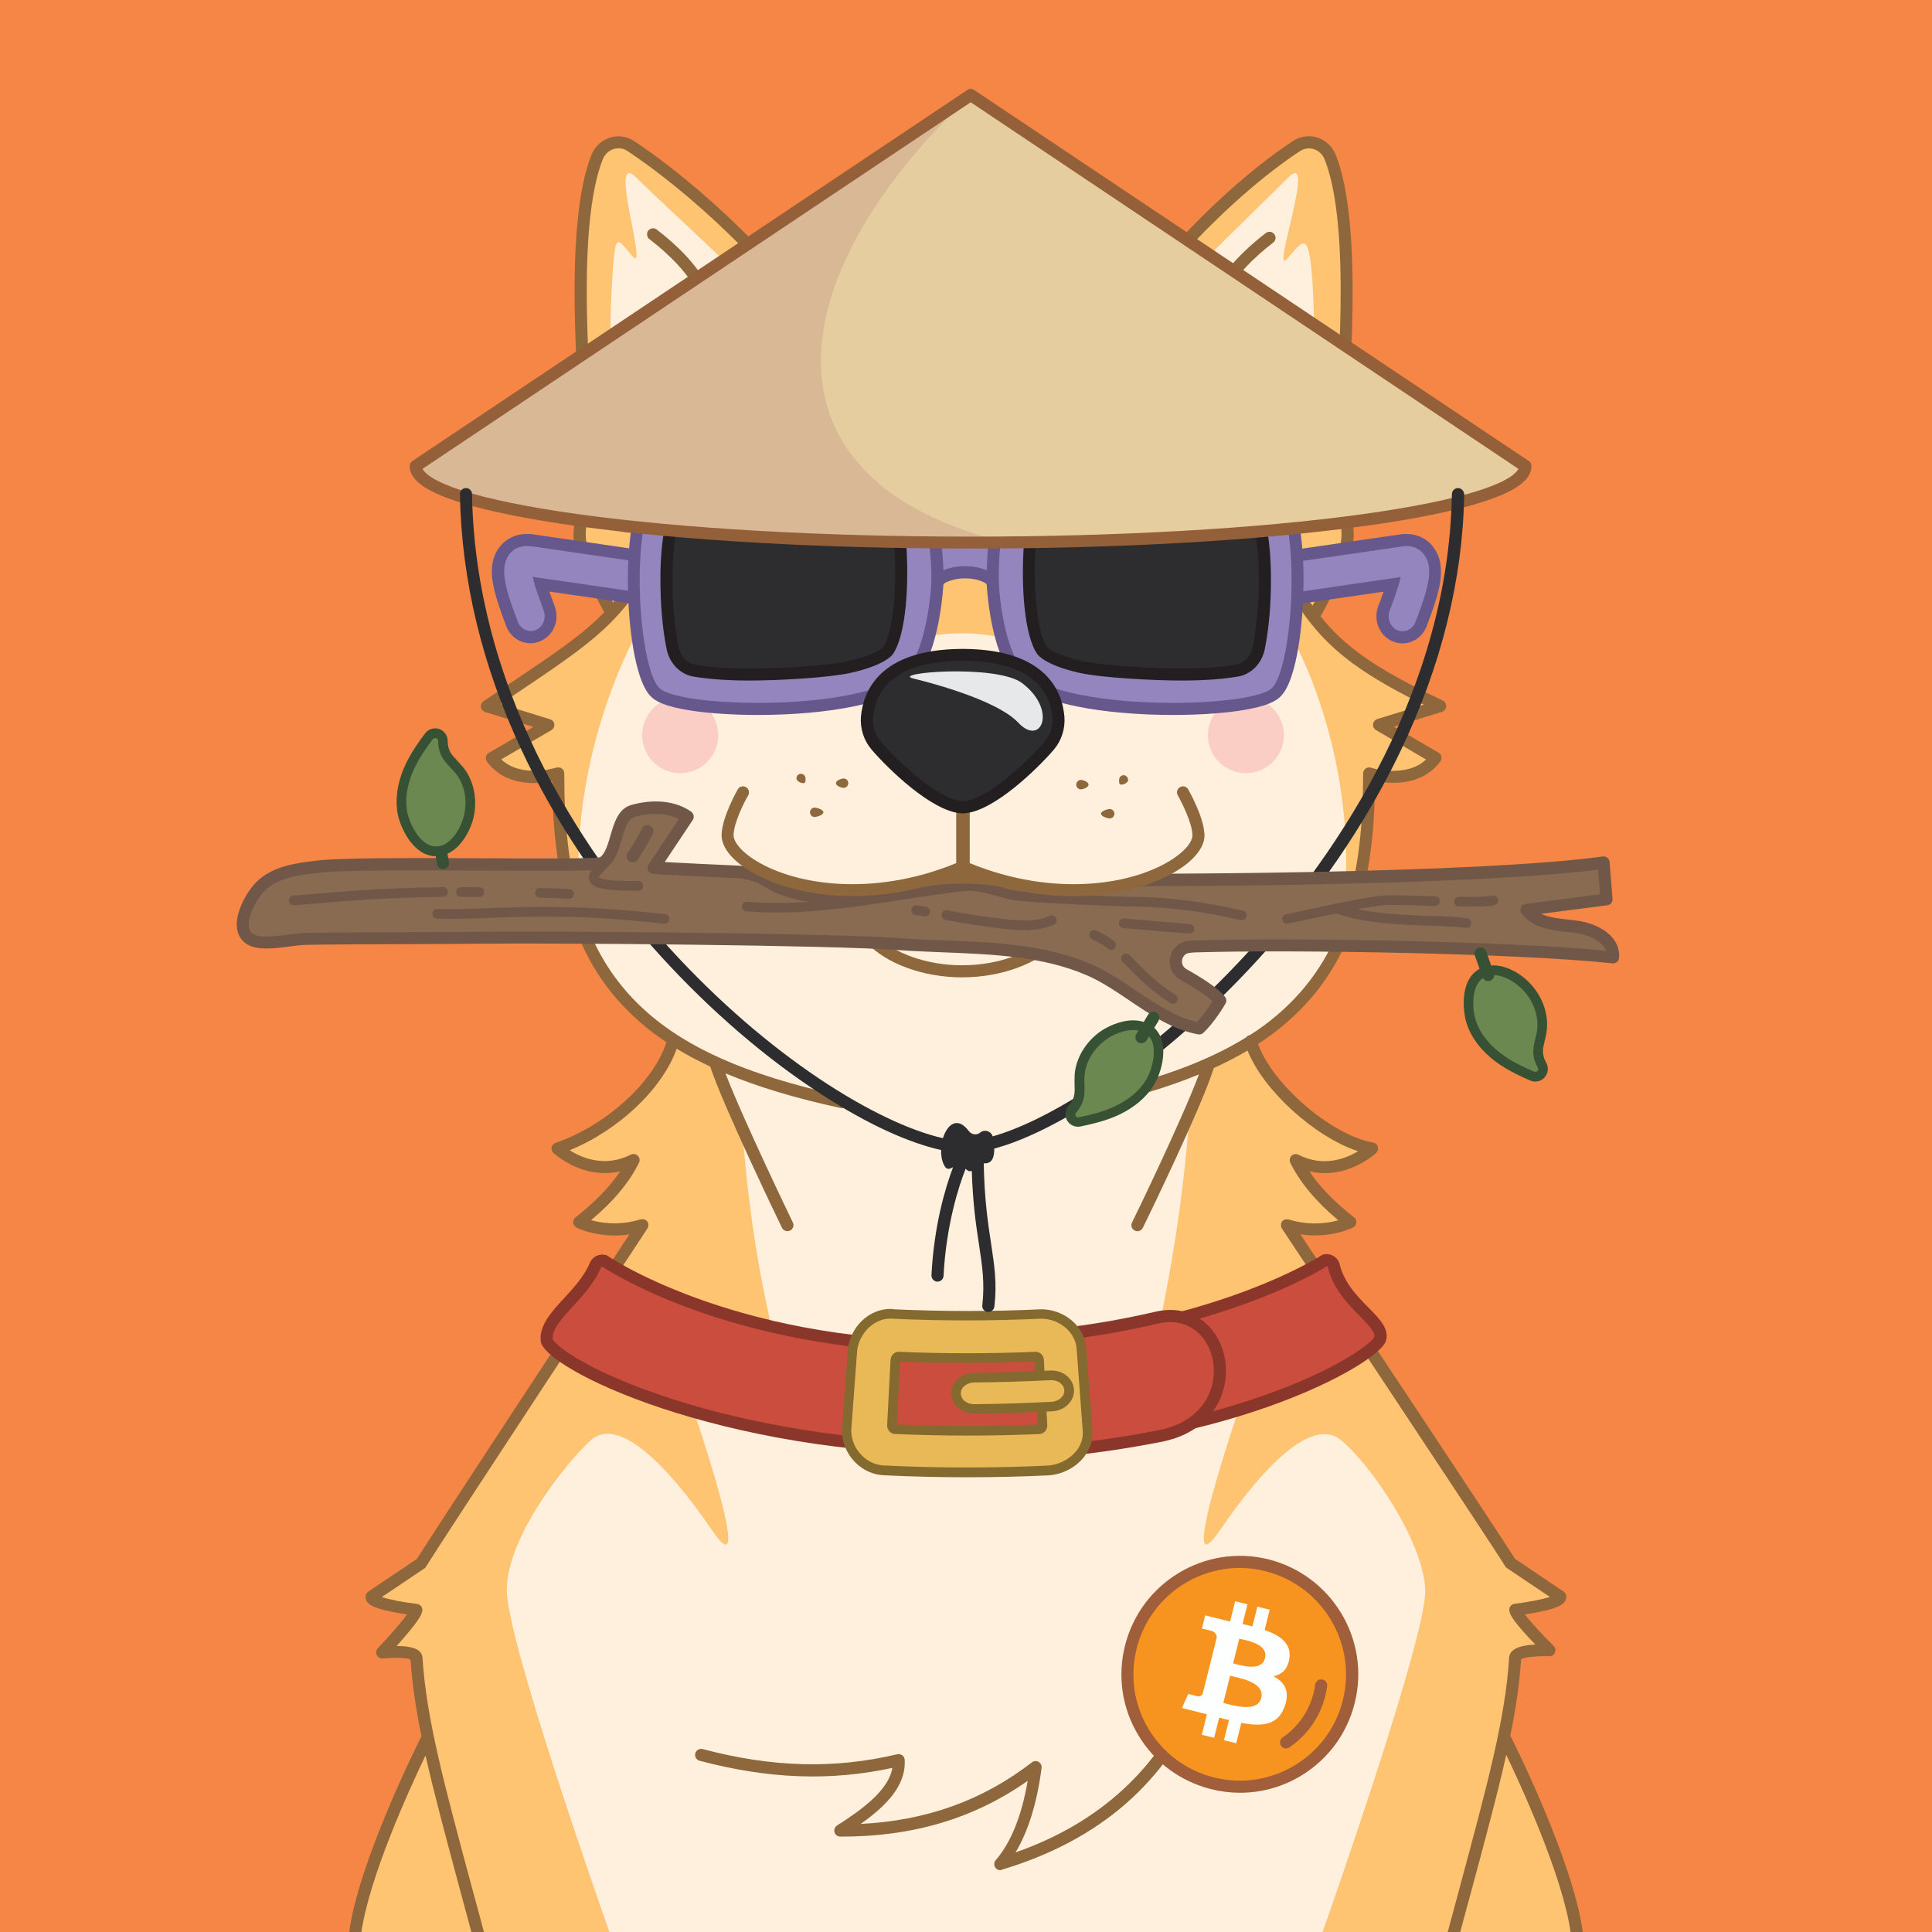 <?xml version="1.0" standalone="no"?>
<!-- Good Boi #5770 - Attributes: Orange, Casino Sunglasses, Bitcoin Button, Dog Collar, Rice Hat, Stick - GoodBoiSociety.io - So NFT! Much doge! Very vector! -->
<!DOCTYPE svg PUBLIC "-//W3C//DTD SVG 1.1//EN"
 "http://www.w3.org/Graphics/SVG/1.1/DTD/svg11.dtd">
<!-- Created with svg_stack (http://github.com/astraw/svg_stack) -->
<svg xmlns="http://www.w3.org/2000/svg" xmlns:sodipodi="http://sodipodi.sourceforge.net/DTD/sodipodi-0.dtd" xmlns:dc="http://purl.org/dc/elements/1.1/" xmlns:cc="http://creativecommons.org/ns#" xmlns:rdf="http://www.w3.org/1999/02/22-rdf-syntax-ns#" xmlns:inkscape="http://www.inkscape.org/namespaces/inkscape" version="1.1" width="1600.0" height="1600.0">
  <defs/>
  <g id="id0:id0" transform="matrix(1.0,0,0,1.0,0.0,0.0)"><sodipodi:namedview pagecolor="#ffffff" bordercolor="#666666" borderopacity="1" objecttolerance="10" gridtolerance="10" guidetolerance="10" inkscape:pageopacity="0" inkscape:pageshadow="2" inkscape:window-width="1848" inkscape:window-height="1016" id="namedview7" showgrid="false" inkscape:zoom="0.1475" inkscape:cx="-437.28814" inkscape:cy="800" inkscape:window-x="72" inkscape:window-y="27" inkscape:window-maximized="1" inkscape:current-layer="layer1"/>
<style type="text/css" id="id0:style2">
	.st0{fill:#F58646;}
</style>

<g inkscape:groupmode="layer" id="id0:layer1" inkscape:label="Orange"><rect x="0" y="0" class="st0" width="1600" height="1600" id="id0:rect4" style="fill:#f58646"/></g></g>
  <g id="id1:id1" transform="matrix(1.0,0,0,1.0,0.0,0.0)"><sodipodi:namedview pagecolor="#ffffff" bordercolor="#666666" borderopacity="1" objecttolerance="10" gridtolerance="10" guidetolerance="10" inkscape:pageopacity="0" inkscape:pageshadow="2" inkscape:window-width="1848" inkscape:window-height="1016" id="namedview47" showgrid="false" inkscape:zoom="1.3559163" inkscape:cx="750.05865" inkscape:cy="1077.7477" inkscape:window-x="72" inkscape:window-y="27" inkscape:window-maximized="1" inkscape:current-layer="layer1"/>
<style type="text/css" id="id1:style2">
	.st0{fill:#FFF0DD;}
	.st1{fill:#FEC472;}
	.st2{ fill:#F8ADAE;enable-background:new    ;}
	.st3{fill:#8E673C;}
	.st4{fill:#2D2D30;}
	.st5{fill:#231F20;}
	.st6{fill:#E7E8E9;}
</style>

<g inkscape:groupmode="layer" id="id1:layer1" inkscape:label="Layer 1"><g transform="translate(0,3.7353496e-5)" id="id1:Layer_2_1_"><g id="id1:Doge_Base"><path inkscape:connector-curvature="0" class="st0" d="m 348.6,1333 c -0.3,6.1 -28.2,35.5 -28.2,35.5 0,0 27.9,-2.9 28.4,4.4 1.3,21.3 4.6,43.1 9.8,67.8 l -1.6,0.3 c 0,0 -50.6,100.2 -58.8,159 h 1011.4 c -8.2,-58.8 -58.8,-159 -58.8,-159 l -2,-0.4 c 5.2,-24.7 8.5,-46.4 9.8,-67.7 0.4,-7.3 28.4,-6.3 28.4,-6.3 0,0 -27.9,-27.5 -28.2,-33.6 0,0 37.9,-4.5 37.2,-10.8 0,0 -37.6,-21.9 -41.2,-27.7 -11.9,-19.5 -180.9,-273 -185.1,-279.9 23.6,9.7 52.5,-2.4 52.5,-2.4 -22.2,-17.3 -36.9,-34.5 -45.2,-51.4 34.2,17.4 63.1,-9.6 63.1,-9.6 -41.5,-6.7 -90.9,-53.9 -100.3,-89 46.6,-30.7 98.6,-107.7 97.8,-221.6 0,0 36.6,12 55,-12.8 l -46.7,-27.3 50.7,-15.6 c -73,-34.5 -95.4,-56.4 -119.9,-95.3 l 16.6,18.1 c 0,0 21.5,-39 25.7,-56.8 4.2,-17.8 -8.3,-44.6 -8.3,-59.5 0,-13.3 21.8,-193.2 -5.3,-261.2 -4.5,-11.4 -17.9,-15.7 -27.9,-9.1 -58.1,38.4 -125.7,109 -171.8,182.6 l 2.5,2.7 c -29.7,-2.6 -62.7,2.2 -105.1,2.2 h -3 c -39.8,0 -71.3,-4.3 -99.6,-2.6 l 2.8,-3 C 657.2,229.4 584.2,159.6 526.1,121.2 c -10,-6.6 -23.3,-2.2 -27.9,9.1 -27,67.8 -5.2,247.7 -5.2,261 0,14.9 -12.5,41.8 -8.3,59.5 4.2,17.7 25.7,56.8 25.7,56.8 l 4.3,-4.6 c -22.4,25.8 -49.2,42.4 -107.6,81.8 l 50.7,15.6 -46.7,27.3 c 18.4,24.7 55,12.8 55,12.8 -8.2,96.1 31.2,184.2 95.1,221.1 -9.5,35.2 -26.8,59.3 -95.8,89.5 0,0 28.9,27 63.1,9.6 -8.3,17 -23,34.1 -45.2,51.4 0,0 22.7,11.7 52.5,2.4 0,0 -171.2,260.1 -183.2,279.9 -3.6,5.9 -41.2,27.7 -41.2,27.7 -0.7,6.4 37.2,10.9 37.2,10.9 z M 536,1014.8 c 0.2,0.3 0.1,0.1 0,0 z" id="id1:path4" style="fill:#fff0dd"/><path inkscape:connector-curvature="0" class="st1" d="m 344.7,1333 c -0.3,6.1 -28.2,35.5 -28.2,35.5 0,0 27.9,-2.9 28.4,4.4 1.3,21.3 4.6,43.1 9.8,67.8 l -1.6,0.3 c 0,0 -50.6,100.2 -58.8,159 h 210.4 c -9.6,-27.1 -85,-242.3 -85,-283.1 0,-43.6 48.2,-104.6 69.4,-124 21.8,-19.9 61.1,16.5 100.6,74.4 39.5,57.9 -18.8,-113.8 -39.5,-166.8 -20.7,-53 -6.5,-16 83.5,21.5 22.6,9.4 -6.9,-28 -19.1,-187.8 L 594,884.6 c -21.5,-10 -3.5,-2.2 -36.5,-23 v 0 c -9.5,35.2 -26.8,59.3 -95.8,89.5 0,0 28.9,27 63.1,9.6 -8.3,17 -23,34.1 -45.2,51.4 0,0 22.7,11.7 52.5,2.4 0,0 -171.2,260.1 -183.3,279.9 -3.6,5.9 -41.2,27.7 -41.2,27.7 -0.7,6.4 37.1,10.9 37.1,10.9 z" id="id1:path6" style="fill:#fec472"/><circle class="st2" cx="1031.8" cy="608.8" r="31.5" id="id1:circle8" style="opacity:1;fill:#fbcec5;enable-background:new;stroke:none;fill-opacity:1"/><circle class="st2" cx="563.3" cy="608.8" r="31.5" id="id1:circle10" style="opacity:1;fill:#fbcec5;enable-background:new;stroke:none;fill-opacity:1"/><path inkscape:connector-curvature="0" class="st1" d="m 1192.7,584.8 c -73,-34.5 -95.4,-56.4 -119.9,-95.3 l 16.6,18.1 c 0,0 21.5,-39 25.7,-56.8 4.2,-17.8 -8.3,-44.6 -8.3,-59.5 0,-13.3 21.8,-193.2 -5.3,-261.2 -4.5,-11.4 -17.9,-15.7 -27.9,-9.1 -58,38.4 -125.6,109 -171.7,182.5 l 2.5,2.7 c -29.7,-2.6 -62.7,2.2 -105.1,2.2 h -3 c -39.8,0 -71.3,-4.3 -99.6,-2.6 l 2.8,-3 C 653.4,229.2 580.4,159.4 522.3,121 c -10,-6.6 -23.3,-2.2 -27.9,9.1 -27.1,68.1 -5.3,248 -5.3,261.2 0,14.9 -12.5,41.8 -8.3,59.5 4.2,17.7 25.7,56.8 25.7,56.8 l 4.3,-4.6 c -22.4,25.8 -49.2,42.4 -107.6,81.8 l 50.7,15.6 -46.7,27.3 c 18.4,24.7 55,12.8 55,12.8 -4.3,49.7 4.2,97.2 22.2,136.6 -33.7,-177.6 101.8,-385.7 117.9,-291.5 2.9,17 22.4,15.3 22.4,15.3 h 88.6 c 76.7,-27.8 -7.6,33.4 0,41.3 7.6,7.9 29.6,-17.7 83.4,-17.7 53.8,0 75.8,25.7 83.4,17.7 7.6,-8 -72.4,-69.1 4.3,-41.3 H 973 c 0,0 12,0.8 18.1,-15.3 30,-78.5 151.6,113.9 117.9,291.5 l 0.8,1.1 c 15.8,-36.9 25.2,-83.7 23.9,-137.7 0,0 36.6,12 55,-12.8 L 1142,600.4 Z M 678.2,433 c -59.3,3.4 -59.2,22.6 -68.9,7.9 -10.7,-16.3 29,-53.9 50.2,-62.6 21.2,-8.7 60,-24.5 71.7,23.6 9.6,39.3 -12.9,28.8 -53,31.1 z m 306,8.4 c -9.7,14.7 -9.6,-4.5 -68.9,-7.9 -40.1,-2.3 -62.6,8.2 -53,-31.1 11.7,-48.1 50.5,-32.4 71.6,-23.7 21.1,8.7 61,46.3 50.3,62.7 z" id="id1:path12" style="fill:#fec472"/><path inkscape:connector-curvature="0" class="st0" d="m 615.3,352.2 c 6.4,-15.8 6.4,-33.3 1.4,-49.6 -1.8,-5.7 0.5,-9.9 12.2,-8.8 31.3,3 43.1,12.3 29.6,-13.6 -13.5,-25.9 -106.8,-108 -131.4,-133 -24.6,-25 10.5,80.6 -3.2,65.2 -13.7,-15.4 -14.4,-24.4 -17.4,28 -3.6,65 4,130.5 5.6,160.7 0.3,6.2 6.2,8.1 13.9,8.8 26.6,2.5 52.8,-8.6 69.3,-29.6 4.7,-5.9 9.1,-11.2 13.2,-16 3.2,-3.6 5,-7.7 6.8,-12.1 z" id="id1:path14" style="fill:#fff0dd"/><path inkscape:connector-curvature="0" class="st0" d="m 978.5,352.2 c -6.4,-15.8 -6.4,-33.3 -1.4,-49.6 1.8,-5.7 -0.5,-9.9 -12.2,-8.8 -31.3,3 -37.4,12.3 -23.9,-13.6 13.5,-25.9 101.1,-108 125.7,-133 24.6,-25 -14.5,82.6 -0.8,67.2 13.7,-15.4 18.5,-26.5 21.4,26 3.6,65 -4,130.5 -5.6,160.7 -0.3,6.2 -6.2,8.1 -13.9,8.8 -26.6,2.5 -52.8,-8.6 -69.3,-29.6 -4.7,-5.9 -9.1,-11.2 -13.2,-16 -3.3,-3.6 -5.1,-7.7 -6.8,-12.1 z" id="id1:path16" style="fill:#fff0dd"/><path inkscape:connector-curvature="0" class="st3" d="m 828.4,1548.8 c -2.8,0 -5,-2.2 -5,-5 0,-1.2 0.4,-2.4 1.2,-3.3 12.6,-14.5 21.5,-36.6 26.5,-65.7 -44.5,31.3 -95.4,46.4 -155.2,46.2 -2.8,0 -5,-2.2 -5,-5 0,-1.7 0.9,-3.3 2.3,-4.2 21.3,-13.5 42.8,-29.5 45.8,-47.7 -51.5,11.1 -102.4,9.2 -159.6,-5.9 -2.7,-0.7 -4.3,-3.4 -3.6,-6.1 0.7,-2.7 3.4,-4.3 6.1,-3.6 57.9,15.3 109.1,16.6 161.2,4.3 2.7,-0.6 5.4,1 6,3.7 0.1,0.3 0.1,0.5 0.1,0.8 1.4,21.2 -15.2,38.2 -36.4,53.2 54.5,-2.7 101,-19.5 141.8,-51 2.2,-1.7 5.3,-1.3 7,0.9 0.8,1 1.2,2.4 1,3.7 -3.8,29.1 -11.1,52.6 -21.6,70 70,-24.5 119.2,-69.9 146.4,-135.2 1.1,-2.6 4,-3.8 6.6,-2.7 2.6,1.1 3.8,4 2.7,6.6 -15.2,36.5 -37.1,67.3 -65.1,91.6 -27.6,23.9 -62,42.1 -102,54 -0.2,0.3 -0.7,0.4 -1.2,0.4 z" id="id1:path18" style="fill:#8e673c"/><path inkscape:connector-curvature="0" class="st3" d="m 796.8,809.4 c -32.1,0 -62.5,-11.1 -79.4,-28.9 -1.8,-2.1 -1.7,-5.2 0.4,-7.1 2,-1.8 5,-1.7 6.8,0.2 15.1,15.9 42.8,25.8 72.2,25.8 29.4,0 57.1,-9.9 72.2,-25.8 2,-1.9 5.1,-1.9 7.1,0 1.9,1.9 1.9,4.9 0.2,6.8 -17,17.9 -47.4,29 -79.5,29 z" id="id1:path20" style="fill:#8e673c"/><path inkscape:connector-curvature="0" class="st3" d="m 1044.1,371.8 c -2.2,0 -4.2,-1.5 -4.8,-3.6 -5.4,-18.3 1.7,-32.1 8.4,-43.3 -7.7,4.2 -16.8,9.2 -23.3,12.6 -7.4,3.9 -16.8,7.7 -23.9,2.6 -8.4,-5.9 -10,-21.2 -5.5,-51.2 0.4,-2.5 2.5,-4.3 5,-4.3 3.9,0 9.5,-0.4 14,-0.7 l -15.2,-29.7 c -1.2,-2.5 -0.2,-5.5 2.2,-6.7 1.2,-0.6 2.5,-0.7 3.8,-0.3 10.2,3.3 20.7,7.3 29.5,15.1 -2.8,-7.7 -9,-13.2 -15.3,-18.8 -2.5,-2.2 -4.8,-4.2 -6.9,-6.4 -1.5,-1.6 -1.8,-4 -0.8,-5.9 0.4,-0.7 9.6,-17.1 37,-38.2 2.2,-1.7 5.3,-1.3 7,0.9 1.7,2.2 1.3,5.3 -0.9,7 -18.7,14.4 -28.4,26.5 -32.3,32 1.1,1 2.3,2.1 3.5,3.1 10.3,9.1 23.1,20.5 19.8,42.3 -0.4,2.7 -3,4.6 -5.7,4.2 -1.5,-0.2 -2.8,-1.1 -3.5,-2.4 -5.9,-9.9 -13.6,-15.2 -22.6,-19.1 l 12.7,24.9 c 1.3,2.5 0.3,5.5 -2.2,6.7 -0.6,0.3 -1.2,0.5 -1.8,0.5 -0.5,0 -10.2,1 -18,1.4 -4,29.5 0,36 2,37.4 2,1.4 6.6,0.3 13.5,-3.3 13.4,-7.1 38.1,-20.8 38.4,-20.9 2.4,-1.3 5.5,-0.4 6.8,2.1 0.7,1.3 0.8,2.8 0.2,4.2 -2,4.6 -4.4,9 -7.2,13.2 -6.8,11 -13.7,22.5 -9.1,38.1 0.8,2.6 -0.7,5.4 -3.4,6.2 -0.5,0.3 -1,0.4 -1.4,0.3 z" id="id1:path22" style="fill:#8e673c"/><path inkscape:connector-curvature="0" class="st3" d="m 548.1,368.8 c -2.8,0 -5,-2.2 -5,-5 0,-0.5 0.1,-1 0.2,-1.4 4.6,-15.6 -2.3,-27 -9.1,-38.1 -2.7,-4.2 -5.1,-8.6 -7.2,-13.2 -1,-2.6 0.2,-5.5 2.7,-6.5 1.4,-0.6 3,-0.5 4.3,0.3 0.2,0.1 24.9,13.8 38.4,20.9 6.9,3.6 11.5,4.8 13.5,3.3 2,-1.5 6,-7.9 2,-37.4 -7.8,-0.3 -17.5,-1.3 -18,-1.4 -2.8,-0.3 -4.8,-2.7 -4.5,-5.4 0.1,-0.6 0.2,-1.2 0.5,-1.8 l 12.8,-24.9 c -9,3.9 -16.7,9.2 -22.6,19.1 -1.4,2.4 -4.5,3.2 -6.8,1.8 -1.3,-0.8 -2.2,-2.1 -2.4,-3.6 -3.3,-21.9 9.5,-33.2 19.8,-42.3 1.2,-1.1 2.4,-2.1 3.5,-3.1 -3.9,-5.5 -13.5,-17.5 -32.3,-32 -2.2,-1.6 -2.7,-4.8 -1.1,-7 1.6,-2.2 4.8,-2.7 7,-1.1 0.1,0 0.1,0.1 0.2,0.2 27.4,21.1 36.6,37.5 37,38.2 1.1,1.9 0.7,4.3 -0.8,5.9 -2.1,2.2 -4.4,4.2 -6.9,6.4 -6.4,5.7 -12.5,11.1 -15.3,18.8 8.8,-7.8 19.3,-11.8 29.5,-15.1 2.6,-0.8 5.4,0.6 6.3,3.2 0.4,1.2 0.3,2.6 -0.3,3.8 L 578.3,281 c 4.5,0.4 10.1,0.7 14,0.7 2.5,0 4.6,1.8 4.9,4.3 4.5,30 2.8,45.3 -5.5,51.2 -7.2,5.1 -16.6,1.2 -23.9,-2.6 -6.5,-3.4 -15.6,-8.4 -23.3,-12.6 6.7,11.2 13.8,25 8.4,43.3 -0.7,2 -2.6,3.5 -4.8,3.5 z" id="id1:path24" style="fill:#8e673c"/><path inkscape:connector-curvature="0" class="st4" d="m 928.8,531.8 c -22.4,0 -39.3,-18.8 -39.3,-31.1 0,-3.9 3,-10.9 9.8,-17.7 8.4,-8.5 19.2,-13.3 29.5,-13.3 17.7,0 33.7,23.4 38.2,30.5 0.5,0.8 0.6,1.7 0.3,2.6 -3.1,8.8 -12.9,29 -38.5,29 z" id="id1:path26" style="fill:#2d2d30"/><path inkscape:connector-curvature="0" class="st5" d="m 928.8,474.7 c 11.8,0 24.9,14 33.4,27.4 -2.1,5.6 -5.2,10.7 -9.3,15 -6.4,6.5 -14.3,9.7 -24.1,9.7 -9.1,-0.2 -17.9,-3.6 -24.7,-9.7 -5.8,-5.1 -9.6,-11.6 -9.6,-16.4 0,-2.2 2.3,-8 8.4,-14.2 7.4,-7.5 16.9,-11.8 25.9,-11.8 m 0,-10 c -24.5,0 -44.4,23.1 -44.3,36.1 0,15.6 19.8,36.1 44.3,36.1 29,0 40,-23.2 43.2,-32.4 0.8,-2.3 0.5,-4.8 -0.8,-6.9 -5.5,-8.8 -22.4,-32.9 -42.4,-32.9 z" id="id1:path28" style="fill:#231f20"/><path inkscape:connector-curvature="0" class="st4" d="m 669.1,531.8 c -25.6,0 -35.4,-20.3 -38.5,-29 -0.3,-0.9 -0.2,-1.8 0.3,-2.6 4.5,-7.2 20.5,-30.5 38.2,-30.5 10.3,0 21,4.9 29.5,13.3 6.8,6.8 9.8,13.8 9.8,17.7 0,12.3 -16.9,31.1 -39.3,31.1 z" id="id1:path30" style="fill:#2d2d30"/><path inkscape:connector-curvature="0" class="st5" d="m 669.1,474.7 c 9,0 18.4,4.3 25.9,11.8 6.1,6.1 8.4,12 8.4,14.2 0,4.8 -3.8,11.3 -9.6,16.4 -6.8,6.1 -15.6,9.5 -24.7,9.7 -9.8,0 -17.7,-3.2 -24.1,-9.7 -4.1,-4.3 -7.3,-9.4 -9.3,-15 8.5,-13.4 21.6,-27.4 33.4,-27.4 m 0,-10 c -20,0 -36.9,24.1 -42.4,32.9 -1.3,2.1 -1.6,4.6 -0.8,6.9 3.2,9.2 14.2,32.4 43.2,32.4 24.5,0 44.2,-20.5 44.3,-36.1 0.1,-12.9 -19.8,-36.1 -44.3,-36.1 z" id="id1:path32" style="fill:#231f20"/><ellipse class="st6" cx="923.5" cy="492.8" rx="12" ry="12.4" id="id1:ellipse34" style="fill:#e7e8e9"/><ellipse class="st6" cx="671.4" cy="492.8" rx="12" ry="12.4" id="id1:ellipse36" style="fill:#e7e8e9"/><path inkscape:connector-curvature="0" class="st1" d="m 966.3,1122 c 90,-37.4 104.1,-74.4 83.5,-21.5 -20.6,52.9 -79,224.7 -39.5,166.8 39.5,-57.9 78,-93.5 100.6,-74.4 25.4,21.4 68.2,84.6 69.4,124 1.2,37 -75.3,255.7 -85,283.1 h 210.4 c -8.2,-58.8 -58.8,-159 -58.8,-159 l -1.6,-0.3 c 5.2,-24.7 8.5,-46.4 9.8,-67.8 0.4,-7.3 28.4,-6.3 28.4,-6.3 0,0 -27.9,-27.5 -28.2,-33.6 0,0 37.9,-4.5 37.2,-10.8 0,0 -37.6,-21.9 -41.2,-27.7 -12.1,-19.8 -183.3,-279.9 -183.3,-279.9 29.7,9.2 52.5,-2.4 52.5,-2.4 -22.2,-17.3 -36.9,-34.5 -45.2,-51.4 34.2,17.4 63.1,-9.6 63.1,-9.6 -59.5,-18.8 -88.7,-53.3 -101.6,-85.9 -25.8,15.9 -16,7.3 -36.1,16.7 l -15.4,39.3 c -12.2,159.7 -41.6,210.1 -19,200.7 z" id="id1:path38" style="fill:#fec472"/><path inkscape:connector-curvature="0" class="st1" d="m 1036.8,865.2 v 0 c 1.8,-1.1 3.7,-2.3 5.8,-3.6 z" id="id1:path40" style="fill:#fec472"/><path inkscape:connector-curvature="0" class="st3" d="m 324.9,1334.9 c 4.4,0.9 8.7,1.6 12.2,2.1 -4.8,6.7 -15,18.3 -24.2,28 -1.9,2 -1.8,5.2 0.2,7.1 1.1,1 2.5,1.5 4,1.4 9.5,-1 19.9,-0.6 22.9,0.8 1.3,20.2 4.4,40.8 9.1,63.8 -0.2,0.2 -0.3,0.5 -0.5,0.7 -2.1,4.2 -51.5,102.4 -59.4,161.3 h 10.1 c 6.7,-46.3 40.1,-119.3 53.1,-146.3 7,31.2 16.7,67.1 28.8,112.2 2.9,10.8 6,22.2 9.2,34.1 h 10.4 c -3.4,-12.9 -6.7,-25.1 -9.9,-36.7 -23.6,-87.8 -37.9,-140.8 -41,-190.7 -0.2,-2.2 -1.2,-4.2 -2.9,-5.5 -3.7,-3.2 -11.4,-4 -18.5,-4.1 1.8,-2 3.8,-4.3 5.8,-6.6 14,-16.2 15.3,-20.3 15.5,-23 0.1,-2.6 -1.8,-4.9 -4.4,-5.2 -10.5,-1.2 -22.7,-3.5 -29.2,-5.7 l 35.4,-23.8 c 0.6,-0.4 1.1,-1 1.4,-1.7 11.9,-19.5 181.5,-277.2 183.2,-279.8 0,-0.1 0.1,-0.1 0.1,-0.2 0,-0.1 0.2,-0.3 0.2,-0.5 0,-0.2 0.1,-0.3 0.2,-0.4 0.1,-0.1 0.1,-0.3 0.1,-0.5 0,-0.2 0.1,-0.3 0.1,-0.5 0,-0.2 0,-0.3 0,-0.5 0,-0.2 0,-0.3 0,-0.5 0,-0.2 0,-0.3 0,-0.5 0,-0.2 -0.1,-0.3 -0.1,-0.5 0,-0.1 0,-0.2 0,-0.2 0,-0.1 -0.1,-0.1 -0.1,-0.2 -0.1,-0.2 -0.1,-0.3 -0.2,-0.5 -0.1,-0.1 -0.1,-0.3 -0.2,-0.4 -0.1,-0.1 -0.2,-0.3 -0.3,-0.4 -0.1,-0.1 -0.2,-0.3 -0.3,-0.4 -0.1,-0.1 -0.2,-0.2 -0.3,-0.3 -0.1,-0.1 -0.3,-0.2 -0.4,-0.3 l -0.2,-0.1 -0.2,-0.1 -0.5,-0.2 -0.4,-0.2 -0.5,-0.1 c -0.2,0 -0.3,-0.1 -0.5,-0.1 h -0.5 -0.5 -0.5 l -0.5,0.1 h -0.2 c -13.3,4.2 -27.6,4.4 -41,0.7 18.5,-15.5 31.8,-31.5 39.7,-47.6 1.2,-2.5 0.2,-5.5 -2.3,-6.7 -1.4,-0.7 -3.1,-0.7 -4.5,0 -21.6,11 -40.8,2.6 -50.6,-3.6 40.7,-16.7 76.9,-51 88.6,-84.1 7.7,4.7 15.9,9.1 24.7,13.3 1,0.5 2.1,1 3.1,1.5 10.2,31.6 57.3,129.2 59.4,133.5 0.8,1.7 2.6,2.8 4.5,2.8 0.8,0 1.5,-0.2 2.2,-0.5 2.5,-1.2 3.5,-4.2 2.3,-6.7 0,0 0,0 0,0 -0.5,-1 -41.5,-86 -55.8,-123.5 26.7,11.2 58,20.6 95.3,28.7 0.3,0.1 0.7,0.1 1.1,0.1 2.8,0 5,-2.2 5,-5 0,-2.4 -1.6,-4.4 -4,-4.9 -41.1,-8.9 -75,-19.4 -103.1,-32.2 -0.5,-0.3 -1,-0.6 -1.5,-0.7 -32,-14.7 -56.4,-32.5 -75.2,-54.2 -35.5,-41 -51.3,-96.6 -51.1,-180.2 0,-2.8 -2.2,-5 -5,-5 -0.5,0 -1.1,0.1 -1.6,0.2 -0.3,0.1 -28.7,9.1 -45.6,-6.8 l 41.5,-24.2 c 2.4,-1.4 3.2,-4.5 1.8,-6.8 -0.6,-1.1 -1.6,-1.9 -2.8,-2.2 l -40.9,-12.7 10.7,-7.2 c 69.2,-46.5 87.8,-59.1 121.4,-116.3 35.2,-59.9 65.2,-91.5 65.5,-91.8 1.8,-2.1 1.7,-5.2 -0.4,-7.1 -2,-1.7 -4.9,-1.7 -6.8,0.1 -1.2,1.3 -31,32.6 -66.8,93.7 -11.2,19 -20.4,32.8 -30.6,44.6 -6.1,-11.5 -18.9,-36.6 -21.9,-49.4 -2,-8.5 0.5,-20.1 3.2,-31 4,13.2 12,20.8 34.5,22.8 h 0.5 c 2.8,0.1 5.1,-2 5.2,-4.8 0.1,-2.8 -2,-5.1 -4.8,-5.2 v 0 c -24.8,-2.2 -25.8,-9.4 -29.5,-35.9 -0.2,-1.5 -0.4,-3 -0.6,-4.6 -0.1,-2.6 -0.6,-8.4 -1.4,-17.6 -4.4,-50.6 -16.1,-185.1 6.3,-241.4 1.6,-4 4.9,-7.2 9,-8.5 3.9,-1.2 8.1,-0.6 11.5,1.7 48.5,32.1 122.3,97.1 172.9,176 -21.4,1.7 -41.3,7.1 -61.5,20.5 -2.3,1.6 -2.8,4.7 -1.2,7 1.5,2.2 4.5,2.8 6.7,1.3 33.5,-22.3 65.7,-20.6 110.2,-18.2 14.7,0.8 31.4,1.7 49.5,1.7 h 3 c 18.1,0 34.8,-0.9 49.5,-1.7 44.5,-2.4 76.7,-4.1 110.3,18.2 2.3,1.5 5.4,0.9 6.9,-1.4 1.5,-2.3 0.9,-5.4 -1.4,-6.9 -18.3,-12.2 -36.4,-17.7 -55.5,-19.9 44.4,-69.4 109.7,-138.3 167.4,-176.5 3.4,-2.3 7.6,-2.9 11.5,-1.7 4.1,1.3 7.4,4.4 9,8.5 22.4,56.2 10.7,190.7 6.3,241.3 -0.8,9.2 -1.3,15 -1.4,17.6 -0.2,1.6 -0.4,3.1 -0.6,4.6 -3.7,26.6 -4.7,33.7 -29.5,35.9 -2.8,0.1 -4.9,2.5 -4.8,5.2 0.1,2.7 2.5,4.9 5.2,4.8 v 0 h 0.4 c 22.4,-2 30.5,-9.6 34.5,-22.8 2.7,10.9 5.2,22.6 3.2,31 -3.2,13.9 -18,42.1 -23.3,52 -8.7,-12.2 -16.9,-26.2 -26.9,-43.2 l -2.3,-4 C 1022,393.4 992.3,362 991,360.7 c -2,-1.9 -5.1,-1.9 -7.1,0.1 -1.8,1.9 -1.9,4.9 -0.1,6.8 0.3,0.3 30.3,31.9 65.4,91.8 l 2.3,4 c 32.9,56.1 47.3,80.8 127.6,120.2 l -38.5,11.9 c -2.6,0.8 -4.1,3.6 -3.3,6.3 0.4,1.2 1.2,2.2 2.2,2.8 L 1181,629 c -16.9,15.8 -45.3,6.9 -45.6,6.8 -2.6,-0.9 -5.4,0.6 -6.3,3.2 -0.2,0.5 -0.2,1 -0.2,1.6 0.1,83.6 -15.7,139.2 -51.2,180.2 -12.4,14.2 -26.8,26.5 -42.7,36.5 -0.1,0 -0.2,0 -0.3,0 -1.1,0.3 -2,0.9 -2.7,1.8 -33.2,20.6 -76.7,36.2 -134.2,48.6 -2.7,0.6 -4.4,3.2 -3.8,5.9 0.5,2.3 2.5,4 4.9,4 0.4,0 0.7,0 1.1,-0.1 36.2,-7.8 66.8,-16.9 92.9,-27.7 -13.5,36.3 -53.4,118.8 -55.3,122.4 -1.3,2.4 -0.5,5.5 1.9,6.8 2.4,1.3 5.5,0.5 6.8,-1.9 0,-0.1 0.1,-0.1 0.1,-0.2 2.1,-4 49.3,-101.3 58.8,-132.4 1.9,-0.9 3.8,-1.7 5.6,-2.6 7.9,-3.8 15.4,-7.8 22.4,-11.9 12.8,32.8 55.7,71.7 91.5,83.4 -10.1,6.1 -28.7,13.5 -49.4,2.9 -2.5,-1.3 -5.5,-0.3 -6.7,2.2 -0.7,1.4 -0.7,3.1 0,4.5 7.9,16.1 21.2,32.1 39.7,47.6 -13.4,3.7 -27.7,3.5 -41,-0.7 h -0.2 c -0.2,0 -0.3,-0.1 -0.5,-0.1 -0.2,0 -0.3,0 -0.5,0 h -0.5 -0.5 c -0.2,0 -0.3,0.1 -0.5,0.1 l -0.5,0.1 c -0.2,0.1 -0.3,0.1 -0.4,0.2 -0.2,0.1 -0.3,0.2 -0.5,0.2 l -0.2,0.1 -0.2,0.1 -0.4,0.3 c -0.1,0.1 -0.2,0.2 -0.3,0.3 -0.1,0.1 -0.2,0.2 -0.3,0.4 -0.1,0.1 -0.2,0.3 -0.3,0.4 -0.1,0.1 -0.2,0.3 -0.2,0.4 -0.1,0.2 -0.2,0.3 -0.2,0.5 0,0.1 -0.1,0.1 -0.1,0.2 0,0.1 0,0.2 0,0.2 0,0.2 -0.1,0.3 -0.1,0.5 0,0.2 0,0.3 0,0.5 0,0.2 0,0.3 0,0.5 0,0.2 0,0.3 0,0.5 0,0.2 0.1,0.3 0.1,0.5 0,0.2 0.1,0.3 0.1,0.5 0,0.1 0.1,0.3 0.2,0.4 0.1,0.2 0.2,0.3 0.2,0.5 0,0.1 0.1,0.1 0.1,0.2 1.7,2.6 173.1,260.3 185,279.8 0.4,0.6 0.9,1.1 1.5,1.5 l 35.4,23.8 c -6.1,2 -17.6,4.3 -29.2,5.7 -2.6,0.3 -4.6,2.6 -4.4,5.2 0.2,2.7 1.5,6.9 15.6,22.2 2.1,2.2 4.1,4.4 6,6.3 -0.9,0.1 -1.8,0.1 -2.8,0.2 -5,0.5 -18.3,1.7 -18.9,10.6 -3.1,50 -17.4,102.9 -41,190.7 -3.1,11.6 -6.4,23.8 -9.9,36.7 h 10.4 c 3.2,-11.9 6.2,-23.3 9.2,-34.1 12.2,-45.3 21.9,-81.4 28.9,-112.7 12.7,26.5 46.6,100.2 53.3,146.8 h 10.1 c -7.9,-58.8 -57.2,-157.1 -59.3,-161.3 -0.2,-0.4 -0.5,-0.7 -0.8,-1.1 4.7,-22.9 7.7,-43.5 9,-63.6 2.8,-1.7 13.4,-2.8 23.3,-2.5 2.8,0.1 5.1,-2.1 5.2,-4.8 0,-1.4 -0.5,-2.7 -1.5,-3.7 -9.1,-8.9 -19,-19.7 -23.9,-26.1 3.4,-0.5 7.7,-1.2 12,-2.1 14.3,-2.9 23.1,-6.2 22.3,-13.2 -0.2,-1.5 -1,-2.8 -2.2,-3.6 l -40.3,-27.2 c -14.3,-22.9 -145.4,-220.1 -177.7,-268.7 4,0.6 8.1,0.9 12.2,0.9 18.4,0 30.7,-6.2 31.5,-6.6 2.5,-1.3 3.4,-4.3 2.2,-6.7 -0.3,-0.6 -0.8,-1.2 -1.4,-1.6 -16,-12.5 -28.5,-25.3 -37,-38.1 11.7,2.6 23.9,1.6 35,-3 7.4,-2.9 14.3,-7.1 20.3,-12.3 2,-1.9 2.1,-5 0.2,-7.1 -0.7,-0.8 -1.7,-1.3 -2.8,-1.5 -34.7,-6.1 -83.6,-48.5 -95.2,-81.7 16.1,-10.3 30.7,-22.9 43.3,-37.3 19,-21.9 32.4,-47.8 41.2,-79 8,-28.5 12.1,-61.8 12.4,-101.4 12.2,2.4 38.4,4.7 54,-16.2 1.6,-2.2 1.2,-5.3 -1,-7 -0.1,-0.1 -0.3,-0.2 -0.5,-0.3 l -36.9,-21.5 39.8,-12.3 c 2.6,-0.8 4.1,-3.6 3.3,-6.3 -0.4,-1.3 -1.4,-2.4 -2.6,-3 -55.8,-26.4 -81.3,-44.8 -101.3,-69.8 0.1,-0.1 0.2,-0.3 0.3,-0.4 0.9,-1.6 21.9,-39.8 26.2,-58 2.8,-11.9 -1,-26.7 -4.3,-39.8 -2,-8 -3.9,-15.6 -3.9,-20.9 0,-1.9 0.6,-8.6 1.3,-17.2 4.5,-51.3 16.3,-187.5 -7,-245.9 -2.7,-6.8 -8.3,-12.1 -15.3,-14.3 -6.8,-2.1 -14.1,-1.1 -20,2.8 -60.1,39.7 -128.1,111.9 -173.2,184 -15.5,-0.8 -31.8,0.1 -49.5,1 -15.3,0.8 -31.2,1.7 -49,1.7 h -3 c -17.8,0 -33.7,-0.9 -49,-1.7 -15.3,-0.8 -29.7,-1.6 -43.4,-1.3 -0.1,-0.1 -0.1,-0.2 -0.2,-0.4 -51.3,-82 -128.3,-150 -178.5,-183.2 -5.9,-3.9 -13.2,-5 -20,-2.8 -7,2.2 -12.6,7.5 -15.3,14.3 -23.3,58.4 -11.4,194.6 -7,245.9 0.7,8.6 1.3,15.3 1.3,17.2 0,5.3 -1.9,12.9 -3.9,20.9 -3.3,13.1 -7,27.9 -4.3,39.8 3.6,15.5 19.3,45.3 24.5,55 -18.1,18.6 -40.5,33.7 -80.6,60.6 -6.1,4.1 -12.5,8.4 -19.4,13.1 -2.3,1.5 -2.9,4.7 -1.3,6.9 0.6,0.9 1.6,1.6 2.7,2 l 39.9,12.3 -36.9,21.5 c -2.4,1.4 -3.2,4.5 -1.8,6.8 0.1,0.2 0.2,0.3 0.3,0.5 15.6,20.9 41.8,18.6 54,16.2 0.3,39.6 4.4,72.8 12.4,101.4 8.7,31.2 22.2,57.1 41.2,79 12,13.7 25.8,25.7 41,35.7 -10.4,32.9 -50.1,69.1 -91.8,83.4 -2.6,0.9 -4,3.7 -3.1,6.3 0.3,0.8 0.7,1.5 1.3,2 6,5.2 12.9,9.4 20.3,12.3 11.1,4.6 23.3,5.6 35,3 -8.6,12.8 -21,25.5 -37,38.1 -2.2,1.7 -2.6,4.8 -0.8,7 0.4,0.6 1,1 1.6,1.4 0.7,0.4 13.1,6.6 31.5,6.6 4.1,0 8.2,-0.3 12.3,-0.9 -31.9,48.5 -161.7,245.9 -175.9,268.7 l -40.3,27.1 c -1.2,0.8 -2,2.2 -2.2,3.6 -1,7 7.7,10.3 22.1,13.2 z" id="id1:path42" style="fill:#8e673c"/></g></g></g></g>
  <g id="id2:id2" transform="matrix(1.0,0,0,1.0,0.0,0.0)"><sodipodi:namedview pagecolor="#ffffff" bordercolor="#666666" borderopacity="1" objecttolerance="10" gridtolerance="10" guidetolerance="10" inkscape:pageopacity="0" inkscape:pageshadow="2" inkscape:window-width="1848" inkscape:window-height="1016" id="namedview71" showgrid="false" inkscape:zoom="0.1475" inkscape:cx="800" inkscape:cy="800" inkscape:window-x="72" inkscape:window-y="27" inkscape:window-maximized="1" inkscape:current-layer="layer1"/>
<style type="text/css" id="id2:style2">
	.st0{fill:#9485BF;}
	.st1{fill:#66588C;}
	.st2{fill:#2D2D30;}
	.st3{fill:#231F20;}
</style>

<g inkscape:groupmode="layer" id="id2:layer1" inkscape:label="Casino Sunglasses"><g id="id2:g68"><g id="id2:g56"><g id="id2:g12"><g id="id2:g6"><path inkscape:connector-curvature="0" class="st0" d="m 1161.6,527.7 c -2.2,0 -4.4,-0.5 -6.4,-1.4 -8.3,-3.7 -12.3,-13.8 -9,-22.6 1.5,-3.9 4.7,-12.5 7,-19.9 l -81.6,11.9 -2,-35.1 89.8,-13 c 1.7,-0.3 3.4,-0.4 5.1,-0.4 10.2,0 16.1,5.1 19.2,9.4 9.8,13.6 3.7,32.6 -6.7,60.1 -2.6,6.7 -8.6,11 -15.4,11 z" id="id2:path4" style="fill:#9485bf"/></g><g id="id2:g10"><path inkscape:connector-curvature="0" class="st1" d="m 1164.4,452.2 c 8,0 12.6,3.8 15.2,7.4 8.4,11.5 2.5,29.4 -7.3,55.4 -1.8,4.8 -6.2,7.8 -10.7,7.8 -1.5,0 -2.9,-0.3 -4.4,-0.9 -5.9,-2.6 -8.7,-9.9 -6.3,-16.3 2,-5.4 7.4,-19.6 9.1,-27.7 l -83.7,12.2 -1.4,-25 85.3,-12.4 c 1.4,-0.4 2.9,-0.5 4.2,-0.5 m 0,-10 c -1.9,0 -3.8,0.2 -5.8,0.5 l -85.2,12.4 -9.1,1.3 0.5,9.2 1.4,25 0.6,10.9 10.8,-1.6 68.2,-9.9 c -1.7,5 -3.5,9.7 -4.4,12 -4.3,11.5 0.8,24.2 11.6,29 2.7,1.2 5.5,1.8 8.4,1.8 8.9,0 16.8,-5.6 20.1,-14.2 4.7,-12.4 9.1,-24.5 10.9,-34.9 2.2,-12.5 0.6,-22.3 -4.9,-29.9 -5.2,-7.5 -13.5,-11.6 -23.1,-11.6 z" id="id2:path8" style="fill:#66588c"/></g></g><g id="id2:g22"><g id="id2:g16"><path inkscape:connector-curvature="0" class="st0" d="m 439.3,527.7 c -6.8,0 -12.9,-4.3 -15.4,-11 -10.4,-27.5 -16.5,-46.5 -6.7,-60.1 3.1,-4.3 9,-9.4 19.2,-9.4 1.6,0 3.4,0.1 5.1,0.4 l 89.8,13 -2,35.1 -81.6,-11.9 c 2.3,7.4 5.5,16 7,19.9 3.3,8.8 -0.7,19 -9,22.6 -2.1,0.9 -4.2,1.4 -6.4,1.4 z" id="id2:path14" style="fill:#9485bf"/></g><g id="id2:g20"><path inkscape:connector-curvature="0" class="st1" d="m 436.5,452.2 c 1.4,0 2.8,0.1 4.4,0.3 l 85.3,12.4 -1.4,25 -83.7,-12.2 c 1.7,8.1 7.1,22.3 9.1,27.7 2.4,6.4 -0.4,13.7 -6.3,16.3 -1.4,0.6 -2.9,0.9 -4.4,0.9 -4.6,0 -8.9,-2.9 -10.7,-7.8 -9.8,-26 -15.6,-43.8 -7.3,-55.4 2.4,-3.4 7,-7.2 15,-7.2 m 0,-10 c -9.6,0 -17.9,4.1 -23.3,11.5 -5.5,7.6 -7.2,17.4 -4.9,29.9 1.9,10.4 6.2,22.4 10.9,34.9 3.3,8.6 11.1,14.2 20.1,14.2 2.9,0 5.7,-0.6 8.4,-1.8 10.9,-4.8 16,-17.5 11.6,-29 -0.9,-2.3 -2.6,-7 -4.4,-12 l 68.2,9.9 10.8,1.6 0.6,-10.9 1.4,-25 0.5,-9.2 -9.1,-1.3 -85.2,-12.4 c -1.8,-0.3 -3.7,-0.4 -5.6,-0.4 z" id="id2:path18" style="fill:#66588c"/></g></g><g id="id2:g54"><g id="id2:g32"><g id="id2:g26"><path inkscape:connector-curvature="0" class="st0" d="m 971.2,587.1 c -52.5,0 -114.3,-8.4 -130.2,-31.8 -9.9,-14.6 -16.8,-40.9 -18.9,-72.1 0,-0.1 0,-0.1 0,-0.2 -0.2,-4.8 -12.3,-9.1 -21.8,-9.1 -0.3,0 -0.6,0 -0.9,0 -0.1,0 -0.3,0 -0.4,0 -0.3,0 -0.6,0 -0.9,0 -9.5,0 -21.6,4.3 -21.8,9.1 0,0.1 0,0.1 0,0.2 -2.1,31.2 -9,57.5 -18.9,72.1 -15.9,23.5 -77.4,31.8 -129.6,31.8 -33,0 -75.1,-3.6 -85.3,-13.7 -10.8,-10.8 -16.6,-49.4 -17.6,-82.8 -0.6,-20.9 -0.1,-71.8 17.3,-92.2 0.1,-0.2 0.3,-0.3 0.5,-0.5 4.8,-4.3 17.7,-10.1 74.6,-10.1 43.2,0 88.5,3.3 101.4,4.4 16.3,1.3 31.3,8.4 42.1,19.9 10.7,8.9 28.9,12.9 38.4,12.9 9.5,0 27.7,-4 38.4,-12.9 10.8,-11.5 25.8,-18.6 42.1,-19.9 12.9,-1 58.2,-4.4 101.9,-4.4 57.3,0 70.3,5.7 75.1,10.1 0.2,0.1 0.3,0.3 0.5,0.5 17.4,20.4 17.9,71.3 17.3,92.2 -0.9,33.4 -6.7,72 -17.6,82.8 -10.2,10.1 -52.5,13.7 -85.7,13.7 z" id="id2:path24" style="fill:#9485bf"/></g><g id="id2:g30"><path inkscape:connector-curvature="0" class="st1" d="m 981.7,392.8 c 34.7,0 64.4,2.2 71.7,8.8 25.5,29.9 17.4,150.9 0,168.2 -7.5,7.5 -42.6,12.3 -82.2,12.3 -52,0 -111.6,-8.3 -126.1,-29.6 -10.2,-15.1 -16.2,-42.4 -18,-69.6 v 0 c -0.3,-9.4 -16.8,-14 -26.8,-14 -0.4,0 -0.7,0 -1.1,0 -0.3,0 -0.7,0 -1.1,0 -10,0 -26.5,4.5 -26.8,14 v 0 c -1.8,27.3 -7.8,54.5 -18,69.6 -14.5,21.3 -73.8,29.6 -125.5,29.6 -39.3,0 -74.2,-4.8 -81.8,-12.3 -17.4,-17.4 -25.5,-138.3 0,-168.2 7.3,-6.6 36.7,-8.8 71.2,-8.8 34.3,0 73.6,2.2 101,4.4 15.7,1.2 29.5,8.2 39.1,18.6 v 0 c 11.3,9.5 30.5,14.2 41.8,14.2 v 0 c 11.3,0 30.5,-4.7 41.8,-14.2 v 0 c 9.6,-10.4 23.5,-17.4 39.1,-18.6 27.5,-2.2 67.1,-4.4 101.7,-4.4 m 0,-10 c -43.9,0 -89.4,3.4 -102.3,4.4 -17.5,1.4 -33.5,8.9 -45.1,21.2 -8.8,7.1 -24.9,11.5 -35,11.5 -10.1,0 -26.2,-4.4 -35,-11.5 -11.7,-12.3 -27.6,-19.8 -45.1,-21.2 -12.9,-1 -58.4,-4.4 -101.8,-4.4 -57.6,0 -71.7,5.7 -77.9,11.3 -0.3,0.3 -0.6,0.6 -0.9,0.9 -18.5,21.7 -19.1,74.1 -18.5,95.6 0.5,18.4 2.4,36.8 5.3,51.7 3.5,17.5 7.9,28.8 13.7,34.6 3.4,3.4 10.7,8.3 34.6,11.8 15.1,2.2 34.4,3.4 54.2,3.4 28.7,0 56.7,-2.5 78.7,-7 28.7,-5.9 46.7,-14.7 55,-27 14.7,-21.7 18.7,-59 19.7,-74.3 1.8,-2 9.6,-4.8 16.8,-4.8 0.2,0 0.5,0 0.7,0 0.1,0 0.2,0 0.4,0 0.1,0 0.2,0 0.4,0 0.2,0 0.5,0 0.7,0 7.3,0 15.1,2.8 16.8,4.8 1,15.3 5,52.7 19.7,74.3 8.3,12.3 26.4,21.1 55.3,27 22.2,4.5 50.3,7 79.1,7 19.9,0 39.3,-1.2 54.5,-3.4 24,-3.5 31.3,-8.4 34.7,-11.8 5.8,-5.7 10.2,-17 13.7,-34.6 2.9,-14.9 4.8,-33.2 5.3,-51.7 0.6,-21.5 0,-73.9 -18.5,-95.6 -0.3,-0.3 -0.6,-0.6 -0.9,-0.9 -6.1,-5.6 -20.3,-11.3 -78.3,-11.3 z" id="id2:path28" style="fill:#66588c"/></g></g><g id="id2:g42"><g id="id2:g36"><path inkscape:connector-curvature="0" class="st2" d="m 979,558.6 c -23,0 -66.1,-2.2 -84.1,-6.3 -26.4,-6 -31.8,-13.5 -31.9,-13.6 -8.9,-13.1 -12.9,-50 -9.9,-89.7 1.1,-14.9 15.2,-27.1 32.7,-28.5 33.7,-2.7 80.1,-4.3 105.6,-4.3 13,0 24.1,0.4 32.8,1.3 9.6,0.9 17.5,8.4 19.5,18.6 2,9.6 4.2,26.2 3.7,50.8 -0.5,23.1 -3,39.8 -5,49.8 -2,9.7 -9.2,17.2 -18.1,18.7 -8.7,1.5 -23.7,3.2 -45.3,3.2 z" id="id2:path34" style="fill:#2d2d30"/></g><g id="id2:g40"><path inkscape:connector-curvature="0" class="st3" d="m 991.4,421.2 c 12.8,0 23.7,0.4 32.3,1.3 7.4,0.7 13.5,6.6 15.1,14.6 1.9,9.4 4.1,25.6 3.6,49.7 -0.3,17.7 -2.1,35.1 -4.9,48.9 -1.6,7.7 -7.2,13.6 -14,14.7 -8.6,1.5 -23.3,3.2 -44.6,3.2 -22.7,0 -65.4,-2.2 -83,-6.2 -22.5,-5.1 -28.4,-11.1 -28.9,-11.7 -8.1,-12.2 -11.9,-48.4 -9,-86.4 0.9,-12.4 13,-22.7 28.1,-23.9 33.7,-2.6 79.9,-4.2 105.3,-4.2 m 0,-10 c -23.9,0 -70.6,1.5 -106,4.3 -19.9,1.6 -36,15.8 -37.3,33.1 -2.7,35.2 -0.1,76.9 10.8,92.9 1,1.5 7.6,9.5 34.9,15.7 18.3,4.1 61.1,6.4 85.2,6.4 v 0 0 0 c 20.2,0 35.6,-1.5 46.3,-3.3 11,-1.9 19.7,-10.9 22.1,-22.6 2.5,-12.1 4.7,-29.5 5.1,-50.7 0.4,-21.7 -1.2,-39.2 -3.8,-51.9 -2.5,-12.4 -12.3,-21.4 -24,-22.6 -7.7,-0.7 -18.4,-1.3 -33.3,-1.3 z" id="id2:path38" style="fill:#231f20"/></g></g><g id="id2:g52"><g id="id2:g46"><path inkscape:connector-curvature="0" class="st2" d="m 620.5,558.6 c -21.7,0 -36.7,-1.8 -45.5,-3.3 -8.8,-1.5 -16.1,-9 -18.1,-18.7 -2,-10 -4.6,-26.7 -5,-49.8 -0.5,-24.6 1.8,-41.2 3.7,-50.8 2.1,-10.2 9.9,-17.7 19.5,-18.6 8.8,-0.9 19.8,-1.3 32.8,-1.3 25,0 70.9,1.6 104.6,4.3 17.5,1.4 31.6,13.6 32.7,28.5 3,39.7 -1.1,76.6 -9.9,89.7 -0.1,0.1 -5.4,7.6 -31.9,13.6 -18,4.2 -59.8,6.4 -82.9,6.4 z" id="id2:path44" style="fill:#2d2d30"/></g><g id="id2:g50"><path inkscape:connector-curvature="0" class="st3" d="m 608.1,421.2 c 24.9,0 70.6,1.6 104.2,4.3 15.1,1.2 27.2,11.5 28.1,23.9 2.9,38 -0.9,74.2 -9,86.4 -0.5,0.6 -6.4,6.6 -28.9,11.7 -17.8,4 -59.1,6.2 -82,6.2 -21.3,0 -36,-1.7 -44.6,-3.2 -6.8,-1.2 -12.4,-7.1 -14,-14.7 -2.8,-13.8 -4.6,-31.2 -4.9,-48.9 -0.5,-24.1 1.7,-40.3 3.6,-49.7 1.6,-8 7.7,-13.9 15.1,-14.6 8.6,-0.9 19.5,-1.4 32.4,-1.4 m 0,-10 c -14.9,0 -25.6,0.6 -33.3,1.3 -11.7,1.1 -21.4,10.2 -24,22.6 -2.6,12.7 -4.3,30.2 -3.8,51.9 0.4,21.2 2.6,38.6 5.1,50.7 2.4,11.7 11.2,20.7 22.1,22.6 10.7,1.8 26.1,3.3 46.3,3.3 v 0 0 c 24.1,0 65.8,-2.3 84.2,-6.4 27.3,-6.2 33.9,-14.1 34.9,-15.7 10.8,-16 13.4,-57.6 10.8,-92.9 -1.3,-17.3 -17.3,-31.5 -37.3,-33.1 -35.4,-2.8 -81.1,-4.3 -105,-4.3 z m 12.4,152.4 z" id="id2:path48" style="fill:#231f20"/></g></g></g></g><g id="id2:g62"><path inkscape:connector-curvature="0" class="st0" d="m 822.3,484.9 c -0.6,-36 3.1,-62.1 18,-75.6" id="id2:path58" style="fill:#9485bf"/><path inkscape:connector-curvature="0" class="st1" d="m 817.3,485 c -0.5,-30 1.4,-62.9 19.6,-79.4 l 6.7,7.4 c -12.1,11 -17,32.5 -16.4,71.8 z" id="id2:path60" style="fill:#66588c"/></g><g id="id2:g66"><path inkscape:connector-curvature="0" class="st1" d="m 781.3,484.1 -10,-0.2 c 0.6,-36.5 -5.7,-60.9 -18.7,-72.7 l 6.7,-7.4 c 15.3,13.8 22.7,40.8 22,80.3 z" id="id2:path64" style="fill:#66588c"/></g></g></g></g>
  <g id="id3:id3" transform="matrix(1.0,0,0,1.0,0.0,0.0)"><sodipodi:namedview pagecolor="#ffffff" bordercolor="#666666" borderopacity="1" objecttolerance="10" gridtolerance="10" guidetolerance="10" inkscape:pageopacity="0" inkscape:pageshadow="2" inkscape:window-width="1848" inkscape:window-height="1016" id="namedview21" showgrid="false" inkscape:zoom="0.1475" inkscape:cx="800" inkscape:cy="800" inkscape:window-x="72" inkscape:window-y="27" inkscape:window-maximized="1" inkscape:current-layer="layer1"/>
<style type="text/css" id="id3:style2">
	.st0{fill:#F7941F;}
	.st1{fill:#A15E3A;}
	.st2{fill:#FDFEFE;}
</style>



<g inkscape:groupmode="layer" id="id3:layer1" inkscape:label="Bitcoin Button"><g transform="translate(-4.9708572e-6)" id="id3:g8"><path inkscape:connector-curvature="0" class="st0" d="m 1117,1409.2 c -12.4,49.8 -62.9,80.2 -112.8,67.7 -49.9,-12.5 -80.2,-62.9 -67.7,-112.8 12.4,-49.8 62.9,-80.2 112.8,-67.8 49.8,12.6 80.2,63.1 67.7,112.9 z" id="id3:path4" style="fill:#f7941f"/><path inkscape:connector-curvature="0" class="st1" d="m 1027,1484.7 c -8,0 -16,-1 -24,-3 -25.4,-6.4 -46.9,-22.2 -60.3,-44.7 -13.5,-22.4 -17.4,-48.8 -11,-74.2 13.1,-52.4 66.4,-84.5 118.9,-71.4 52.5,13.3 84.5,66.6 71.3,119 -6.3,25.4 -22.2,46.8 -44.6,60.3 -15.5,9.3 -32.8,14 -50.3,14 z m -0.2,-186.2 c -39.5,0 -75.5,26.8 -85.5,66.8 -5.7,22.8 -2.2,46.5 9.9,66.6 12.1,20.1 31.3,34.4 54.2,40.1 22.8,5.7 46.5,2.2 66.6,-9.9 20.2,-12.1 34.4,-31.3 40.1,-54.1 v 0 c 11.8,-47 -17,-94.9 -64.1,-106.8 -7,-1.8 -14.2,-2.7 -21.2,-2.7 z" id="id3:path6" style="fill:#a15e3a"/></g><g transform="translate(-4.9708572e-6)" id="id3:g14"><path inkscape:connector-curvature="0" class="st0" d="m 1094.2,1395.7 c -2.5,18.6 -12.5,36 -29.2,47.3" id="id3:path10" style="fill:#f7941f"/><path inkscape:connector-curvature="0" class="st1" d="m 1065,1448 c -1.6,0 -3.2,-0.8 -4.1,-2.2 -1.5,-2.3 -0.9,-5.4 1.3,-6.9 14.8,-10 24.6,-26 27,-43.8 0.4,-2.7 2.9,-4.7 5.6,-4.3 2.7,0.4 4.7,2.9 4.3,5.6 -2.8,20.7 -14.2,39.2 -31.4,50.8 -0.8,0.5 -1.7,0.8 -2.7,0.8 z" id="id3:path12" style="fill:#a15e3a"/></g><g transform="translate(-4.9708572e-6)" id="id3:g18"><path inkscape:connector-curvature="0" class="st2" d="m 1067.8,1373.4 c 1.8,-12.4 -7.6,-19 -20.5,-23.5 l 4.2,-16.8 -10.2,-2.5 -4.1,16.3 c -2.7,-0.7 -5.4,-1.3 -8.2,-1.9 l 4.1,-16.4 -10.2,-2.5 -4.2,16.8 -20.6,-5.1 -2.7,10.9 c 0,0 7.6,1.7 7.4,1.8 4.1,1 4.9,3.8 4.8,5.9 l -11.5,45.9 c -0.5,1.3 -1.8,3.1 -4.7,2.4 0.1,0.1 -7.4,-1.9 -7.4,-1.9 l -5.1,11.7 20.6,5.2 -4.2,17 10.2,2.5 4.2,-16.8 c 2.8,0.8 5.5,1.5 8.1,2.1 l -4.2,16.7 10.2,2.5 4.2,-16.9 c 17.4,3.3 30.5,2 36,-13.8 4.4,-12.7 -0.2,-20 -9.4,-24.8 6.8,-1.3 11.9,-5.7 13.2,-14.8 m -23.3,32.8 c -3.2,12.7 -24.5,5.8 -31.4,4.1 l 5.6,-22.5 c 6.9,1.7 29.1,5.1 25.8,18.4 m 3.1,-32.9 c -2.9,11.5 -20.6,5.7 -26.4,4.2 l 5.1,-20.4 c 5.8,1.4 24.3,4.1 21.3,16.2" id="id3:path16" style="fill:#fdfefe"/></g></g></g>
  <g id="id4:id4" transform="matrix(1.0,0,0,1.0,0.0,0.0)"><sodipodi:namedview pagecolor="#ffffff" bordercolor="#666666" borderopacity="1" objecttolerance="10" gridtolerance="10" guidetolerance="10" inkscape:pageopacity="0" inkscape:pageshadow="2" inkscape:window-width="1848" inkscape:window-height="1016" id="namedview51" showgrid="false" inkscape:zoom="0.1475" inkscape:cx="-437.28814" inkscape:cy="800" inkscape:window-x="72" inkscape:window-y="27" inkscape:window-maximized="1" inkscape:current-layer="layer1"/>
<style type="text/css" id="id4:style2">
	.st0{fill:#CA4D3D;}
	.st1{fill:#8B362A;}
	.st2{fill:#EAB957;}
	.st3{fill:#846A2F;}
</style>



<g inkscape:groupmode="layer" id="id4:layer1" inkscape:label="Dog Collar"><g transform="translate(-3.4947774e-6)" id="id4:g14"><g id="id4:g12"><g id="id4:g6"><path inkscape:connector-curvature="0" class="st0" d="m 801.6,1199.9 c -119,0 -209,-24 -252.1,-38.3 -36.3,-12 -59.2,-23.4 -72.1,-30.9 -19,-11 -24.5,-18.2 -24.8,-20.5 -1.2,-10.7 7.9,-20.6 18.3,-32 8.5,-9.2 17.2,-18.8 22,-30.5 0.9,-2.2 3.1,-3.7 5.6,-3.7 0.6,0 1.2,0.1 1.8,0.3 4,2.7 29.3,19 74.6,35.5 44.6,16.2 117.6,35.5 212.6,35.5 4.7,0 9.4,0 14.1,-0.1 99.5,-1.9 174.5,-21.3 220,-37.2 45.9,-16 71.2,-31.5 75.5,-34.2 0.5,-0.1 1,-0.2 1.5,-0.2 2.5,0 4.7,1.5 5.6,3.8 3.9,17.2 15.7,29.2 25.2,38.9 10,10.1 15.5,16.2 13.2,22.9 -2.4,6.9 -33.5,29.7 -94.7,51.3 -50.8,18 -134.9,39.4 -246.3,39.4 z" id="id4:path4" style="fill:#ca4d3d"/></g><g id="id4:g10"><path inkscape:connector-curvature="0" class="st1" d="m 1098.9,1048.6 c 0.2,0.1 0.5,0.2 0.7,0.5 4.3,18.3 16.6,30.7 26.4,40.7 4.4,4.5 8.5,8.7 10.7,12.2 1.9,3.1 1.7,4.5 1.4,5.4 -2.9,5.4 -31.4,27.5 -94.7,49.4 -50.1,17.3 -132.8,38 -241.7,38 -46.4,0 -92.5,-3.6 -137.1,-10.8 -38.3,-6.2 -74.7,-14.7 -108.2,-25.5 -35.6,-11.5 -58.9,-22.5 -72.1,-29.8 -19,-10.4 -25.5,-17.4 -26.6,-19.6 -0.6,-8.3 7.6,-17.3 17.1,-27.6 8.3,-9.1 17.8,-19.4 22.9,-31.9 0.2,-0.4 0.6,-0.6 0.9,-0.7 6.2,4 31.6,19.7 74.8,35.4 44.9,16.3 118.6,35.8 214.3,35.8 4.7,0 9.5,0 14.2,-0.1 100.1,-2 175.7,-21.5 221.5,-37.5 43.6,-15 69,-29.8 75.5,-33.9 m -0.2,-10 c -1.2,0 -2.4,0.2 -3.6,0.6 0,0 -102.1,67.2 -293.4,71 -4.7,0.1 -9.4,0.1 -14,0.1 -182.5,0 -284.9,-70.5 -284.9,-70.5 -1.4,-0.6 -2.8,-0.8 -4.1,-0.8 -4.3,0 -8.4,2.6 -10.2,6.8 -10.3,25.4 -43.2,42.2 -40.7,64.9 2.5,22.7 146.9,94.1 353.9,94.1 207,0 339.2,-74.4 345.9,-94 6.7,-19.6 -31.3,-32.5 -38.4,-64.8 -1.7,-4.6 -6,-7.4 -10.5,-7.4 z" id="id4:path8" style="fill:#8b362a"/></g></g></g><g transform="translate(-3.4947774e-6)" id="id4:g22"><g id="id4:g20"><path inkscape:connector-curvature="0" class="st0" d="m 801.6,1110.2 c 31,-0.6 59.6,-2.9 85.9,-6.3 25.9,-3.3 49.4,-7.8 70.5,-12.7 59.1,-13.7 78.5,83.1 2.8,98.1 -22.9,4.5 -47.5,8.4 -73.9,11.1 -26.8,2.7 -55.2,4.3 -85.3,4.3" id="id4:path16" style="fill:#ca4d3d"/><path inkscape:connector-curvature="0" class="st1" d="m 801.6,1209.7 v -10 c 28.1,0 56.6,-1.4 84.8,-4.3 24.3,-2.5 48.3,-6.1 73.4,-11 22,-4.4 37.3,-16.5 43.1,-34.2 5.1,-15.7 1.8,-33.1 -8.5,-44.3 -8.8,-9.6 -21.3,-13.1 -35.3,-9.8 -24,5.6 -47.3,9.8 -71,12.8 -28.2,3.6 -57.2,5.8 -86.4,6.3 l -0.2,-10 c 28.8,-0.6 57.5,-2.7 85.4,-6.3 23.4,-3 46.3,-7.1 70,-12.6 17.7,-4.1 33.6,0.5 44.9,12.8 12.7,13.9 16.9,35.2 10.6,54.2 -4,12.3 -16,34 -50.7,40.8 -25.5,5 -49.8,8.7 -74.4,11.2 -28.4,2.9 -57.3,4.4 -85.7,4.4 z" id="id4:path18" style="fill:#8b362a"/></g></g><g transform="translate(-3.4947774e-6)" id="id4:g48"><g id="id4:g46"><g id="id4:g34"><g id="id4:g32"><g id="id4:g26"><path inkscape:connector-curvature="0" class="st2" d="m 801,1219.3 c -22.4,0 -45.2,-0.5 -67.7,-1.6 -8.5,-0.1 -16.5,-3.6 -22.6,-10 -6.2,-6.4 -9.6,-15.1 -9.4,-23.7 0,-0.1 0,-0.1 0,-0.2 l 4.9,-66.1 c 0,-0.1 0,-0.1 0,-0.2 1.9,-16.3 15.9,-29.5 31.2,-29.5 0.8,0 1.7,0 2.5,0.1 20.3,1 40.8,1.4 61.1,1.4 20.3,0 40.8,-0.5 61.1,-1.4 h 0.5 c 15.5,0 32.5,11.9 33.2,29.6 l 4.9,66 c 0.8,7.4 -1.3,14.5 -6.3,20.6 -6,7.4 -15.8,12.5 -25.5,13.3 -0.1,0 -0.1,0 -0.2,0 -22.4,1.1 -45.2,1.7 -67.7,1.7 z m -56.9,-95.8 c -1.3,0 -2.5,1.4 -2.6,3 l -2.8,53.8 c 0,0.9 0.2,1.7 0.8,2.4 0.5,0.6 1.2,0.9 1.9,0.9 19.8,0.8 39.8,1.3 59.6,1.3 19.8,0 39.8,-0.4 59.6,-1.3 0.7,0 1.4,-0.4 1.9,-0.9 0.6,-0.6 0.9,-1.5 0.8,-2.4 l -2.8,-53.8 c -0.1,-1.7 -1.3,-3 -2.6,-3 h -0.1 c -18.9,0.8 -38,1.2 -56.8,1.2 -18.8,0 -37.9,-0.4 -56.8,-1.2 z" id="id4:path24" style="fill:#eab957"/></g><g id="id4:g30"><path inkscape:connector-curvature="0" class="st3" d="m 737.4,1092 c 0.7,0 1.5,0 2.2,0.1 20.5,1 40.9,1.4 61.3,1.4 20.4,0 40.9,-0.5 61.3,-1.4 0.1,0 0.2,0 0.3,0 14.2,0 28.6,10.7 29.2,25.9 1.6,22 3.3,44.1 4.9,66.1 1.9,16.2 -13.5,28.3 -28.2,29.6 -22.5,1.1 -45.1,1.6 -67.6,1.6 -22.5,0 -45,-0.5 -67.6,-1.6 -15.8,-0.1 -28.6,-14.2 -28.2,-29.6 1.6,-22 3.3,-44.1 4.9,-66.1 1.9,-13.6 13.4,-26 27.5,-26 m 63.6,96.9 c 19.9,0 39.8,-0.4 59.8,-1.3 3.8,-0.2 6.7,-3.5 6.5,-7.5 -0.9,-17.9 -1.9,-35.9 -2.8,-53.8 -0.2,-3.8 -3.1,-6.8 -6.6,-6.8 -0.1,0 -0.2,0 -0.3,0 -18.9,0.8 -37.8,1.2 -56.6,1.2 -18.9,0 -37.7,-0.4 -56.6,-1.2 -0.1,0 -0.2,0 -0.3,0 -3.5,0 -6.4,3 -6.6,6.8 -0.9,17.9 -1.9,35.9 -2.8,53.8 -0.2,3.9 2.7,7.3 6.5,7.5 20,0.8 39.9,1.3 59.8,1.3 M 737.4,1084 c -8.8,0 -17.3,3.6 -24,10.2 -6.2,6.2 -10.2,14.3 -11.2,22.8 0,0.1 0,0.2 0,0.4 l -3,40.3 -1.9,25.9 c 0,0.1 0,0.3 0,0.4 -0.3,9.7 3.6,19.4 10.5,26.6 6.8,7.1 15.9,11.1 25.4,11.2 22.5,1.1 45.3,1.6 67.8,1.6 22.5,0 45.4,-0.5 67.9,-1.6 0.1,0 0.2,0 0.3,0 10.9,-1 21.5,-6.5 28.2,-14.8 5.6,-6.9 8.1,-15 7.2,-23.5 l -4.9,-65.8 c -0.4,-9.3 -4.7,-17.9 -12.3,-24.3 -6.9,-5.8 -16,-9.1 -24.9,-9.1 h -0.4 c -0.1,0 -0.2,0 -0.3,0 -20.2,1 -40.7,1.4 -60.9,1.4 -20.1,0 -40.6,-0.5 -60.8,-1.4 -0.8,-0.3 -1.7,-0.3 -2.7,-0.3 z m 5.3,95.7 2,-38.5 0.7,-13.6 c 18.5,0.8 37.2,1.1 55.6,1.1 18.4,0 37.1,-0.4 55.6,-1.1 l 2.7,52.1 c -19.3,0.8 -38.9,1.2 -58.3,1.2 -19.3,0 -38.9,-0.4 -58.3,-1.2 z" id="id4:path28" style="fill:#846a2f"/></g></g></g><g id="id4:g44"><g id="id4:g38"><path inkscape:connector-curvature="0" class="st2" d="m 806.8,1166.9 c -4.4,0 -8.5,-1.6 -11.4,-4.5 -2.3,-2.4 -3.6,-5.4 -3.6,-8.5 0,-7.1 6.7,-12.9 14.9,-12.9 20.9,-0.2 42.1,-0.9 63,-1.9 0.3,0 0.7,0 1,0 7.9,0 14.3,5.2 14.7,12 0.2,3.1 -0.9,6.2 -3.1,8.7 -2.7,3 -6.7,4.9 -11.1,5.2 -21.3,1.1 -43,1.8 -64.3,2 0,-0.1 -0.1,-0.1 -0.1,-0.1 z" id="id4:path36" style="fill:#eab957"/></g><g id="id4:g42"><path inkscape:connector-curvature="0" class="st3" d="m 870.7,1143 c 5.7,0 10.4,3.6 10.7,8.3 0.3,4.9 -4.4,9.3 -10.5,9.6 -21.4,1.1 -42.7,1.8 -64.1,2 0,0 0,0 -0.1,0 -6.1,0 -11,-4 -11,-9 0,-4.9 4.9,-8.9 11,-9 21.1,-0.2 42.1,-0.8 63.2,-1.9 0.3,0 0.6,0 0.8,0 m 0,-8 c -0.4,0 -0.8,0 -1.2,0 -20.8,1.1 -41.9,1.7 -62.8,1.9 -10.5,0.1 -18.8,7.5 -18.9,16.9 0,4.2 1.7,8.2 4.8,11.3 3.6,3.6 8.8,5.7 14.2,5.7 h 0.1 c 21.4,-0.2 43.1,-0.9 64.5,-2 5.5,-0.3 10.6,-2.7 13.9,-6.5 2.9,-3.3 4.4,-7.4 4.1,-11.6 -0.6,-8.9 -8.6,-15.7 -18.7,-15.7 z" id="id4:path40" style="fill:#846a2f"/></g></g></g></g></g></g>
  <g id="id5:id5" transform="matrix(1.0,0,0,1.0,0.0,0.0)"><sodipodi:namedview pagecolor="#ffffff" bordercolor="#666666" borderopacity="1" objecttolerance="10" gridtolerance="10" guidetolerance="10" inkscape:pageopacity="0" inkscape:pageshadow="2" inkscape:window-width="1848" inkscape:window-height="1016" id="namedview19" showgrid="false" inkscape:zoom="0.1475" inkscape:cx="800" inkscape:cy="800" inkscape:window-x="72" inkscape:window-y="27" inkscape:window-maximized="1" inkscape:current-layer="layer1"/>
<style type="text/css" id="id5:style2">
	.st0{fill:#E6CD9F;}
	.st1{fill:#D9B895;}
	.st2{fill:#946039;}
	.st3{fill:#2D2D30;}
</style>




<g inkscape:groupmode="layer" id="id5:layer1" inkscape:label="Rice Hat"><g id="id5:g6"><path inkscape:connector-curvature="0" class="st0" d="m 344.3,386 c 0,35 205.7,63.3 459.5,63.3 253.8,0 459.5,-28.3 459.5,-63.3 L 803.9,78.7 Z" id="id5:path4" style="fill:#e6cd9f"/></g><g id="id5:g10"><path inkscape:connector-curvature="0" class="st1" d="M 803.9,78.7 344.3,386 c 0,35 205.7,63.3 459.5,63.3 9.8,0 19.5,0 29.2,-0.1 C 626.8,399.2 640.7,233 803.9,78.7 Z" id="id5:path8" style="fill:#d9b895"/></g><g id="id5:g14"><path inkscape:connector-curvature="0" class="st2" d="m 803.8,454.3 c -123,0 -238.6,-6.6 -325.6,-18.6 -42.5,-5.9 -75.9,-12.7 -99.3,-20.3 -27,-8.8 -39.6,-18.1 -39.6,-29.4 0,-1.7 0.8,-3.2 2.2,-4.2 L 801.1,74.5 c 1.7,-1.1 3.9,-1.1 5.6,0 l 459.4,307.3 c 1.4,0.9 2.2,2.5 2.2,4.2 0,11.3 -12.6,20.6 -39.6,29.4 -23.4,7.6 -56.8,14.5 -99.3,20.3 -87,12 -202.6,18.6 -325.6,18.6 z m -453.9,-66 c 1.8,3.5 8.5,10 32,17.7 22.9,7.4 55.7,14.1 97.6,19.9 86.5,11.9 201.7,18.5 324.2,18.5 122.6,0 237.7,-6.6 324.2,-18.5 41.9,-5.8 74.7,-12.5 97.6,-19.9 23.6,-7.7 30.2,-14.1 32,-17.7 L 803.9,84.7 Z" id="id5:path12" style="fill:#946039"/></g><path inkscape:connector-curvature="0" class="st3" d="m 1207.5,404.2 c -2.8,0 -5,2.2 -5.1,4.9 -2.9,172.9 -107,311.9 -168.8,379.4 -41.4,45.2 -88.9,86 -133.9,114.8 -29.1,18.7 -56.1,31.7 -77.6,37.8 -1.3,-4.3 -6.5,-6.1 -10.2,-3.3 -0.1,0.1 -0.2,0.2 -0.3,0.3 -2.9,2.2 -7,1.6 -9.2,-1.3 -9.5,-12.8 -18,-5.5 -21.5,5.8 C 726.5,930.2 636.3,875.2 554.1,784.8 494.4,719 393.8,582.8 390.9,409.1 c 0,-2.7 -2.3,-4.9 -5,-4.9 0,0 -0.1,0 -0.1,0 -2.8,0 -5,2.3 -4.9,5.1 1.2,70.7 18.3,141.8 50.8,211.4 28.1,60.2 66.8,117.7 115.1,170.7 41.7,45.8 88.4,86 135.2,116 36.3,23.4 70.2,39 97.4,45 -0.1,4.3 0.5,8.6 2.2,12 2.1,5 4.8,3.8 7.7,2.2 -6,15.9 -15.8,47.5 -17.9,89.5 -0.1,2.8 2,5.1 4.7,5.3 0.1,0 0.2,0 0.3,0 2.6,0 4.9,-2.1 5,-4.7 2.2,-42.6 12.7,-74.6 18.3,-88.8 0.6,0.7 1.3,1.3 2.1,1.7 1.1,0.5 2.1,0.4 3,0.1 0.8,26.9 3.6,45.7 6,61.2 2.7,17.8 4.8,31.9 2.7,50.1 -0.3,2.7 1.6,5.2 4.4,5.5 0.2,0 0.4,0 0.6,0 2.5,0 4.7,-1.9 5,-4.4 2.3,-19.5 0,-34.2 -2.8,-52.7 -2.5,-16.4 -5.5,-36.4 -6,-66 0.1,0 0.2,0 0.3,0 6.8,0.5 8.5,-5.4 8.4,-12.2 22.9,-6.1 51,-19.6 81.9,-39.4 46.3,-29.8 93.3,-70 135.9,-116.5 49.5,-54 89.4,-112.3 118.5,-173 33.9,-70.8 51.7,-142.4 52.9,-212.9 -0.2,-2.9 -2.4,-5.2 -5.1,-5.2 z" id="id5:path16" style="fill:#2d2d30"/></g></g>
  <g id="id6:id6" transform="matrix(1.0,0,0,1.0,0.0,0.0)"><sodipodi:namedview pagecolor="#ffffff" bordercolor="#666666" borderopacity="1" objecttolerance="10" gridtolerance="10" guidetolerance="10" inkscape:pageopacity="0" inkscape:pageshadow="2" inkscape:window-width="1848" inkscape:window-height="1016" id="namedview91" showgrid="false" inkscape:zoom="0.2918617" inkscape:cx="1567.7908" inkscape:cy="535.76494" inkscape:window-x="72" inkscape:window-y="27" inkscape:window-maximized="1" inkscape:current-layer="layer2"/>
<style type="text/css" id="id6:style2">
	.st0{fill:#896B51;}
	.st1{fill:#705747;}
	.st2{fill:#6B8851;}
	.st3{fill:#375134;}
</style>



















<g inkscape:groupmode="layer" id="id6:layer2" inkscape:label="Stick"><path inkscape:connector-curvature="0" class="st0" d="m 743.9,781.9 c 52.9,3.9 109,0.2 157.6,21.1 31.3,13.4 58,42.8 91.5,48.8 9,-8.4 17.5,-23.1 17.5,-23.1 -4.8,-6.2 -18.3,-14.8 -30.4,-21.6 -10.4,-5.8 -7.3,-21.6 4.6,-22.9 2.1,-0.2 4.2,-0.4 6.1,-0.4 78.9,-2.4 266.5,0.6 345,9.1 1.5,-14.8 -16.1,-23.7 -30.8,-25.5 -14.7,-1.8 -32,-2 -40.8,-14 l 66.3,-8.6 -2.4,-30.4 c -102.5,14.1 -377.5,16 -530.3,13.3 -55,-1 -113,33.2 -164.4,0.8 -5.7,-3.6 -15.2,-6.2 -21.9,-6.5 -28.5,-1.3 -45.9,-2.1 -70.1,-3.5 l 28,-42.1 c -12.9,-9.1 -30.3,-9.1 -45.5,-4.8 -15.1,4.4 -11.6,34.7 -24.9,43.1 -5.6,3.5 -196.7,-1.3 -233.9,2.9 -17.4,2 -36.4,4 -49,16.2 -10.2,9.8 -25,39 -5.6,45.5 10.6,3.5 30.5,-1.3 42,-1.7 14.3,-0.5 135.7,-0.8 150,-1 57.3,-0.6 284.3,1.1 341.4,5.3 z" id="id6:path4" style="fill:#896b51"/><g id="id6:g8"><path inkscape:connector-curvature="0" class="st1" d="m 848.2,770.3 c -6.2,0 -12.4,-0.6 -18.2,-1.3 -15.6,-1.8 -31.4,-4.2 -47,-7.2 -2.2,-0.4 -3.6,-2.5 -3.2,-4.7 0.4,-2.2 2.5,-3.6 4.7,-3.2 15.4,3 31,5.4 46.4,7.2 13.1,1.5 26.8,2.6 38.5,-2.6 2,-0.9 4.4,0 5.3,2.1 0.9,2 0,4.4 -2,5.3 -7.8,3.3 -16.2,4.4 -24.5,4.4 z" id="id6:path6" style="fill:#705747"/></g><g id="id6:g12"><path inkscape:connector-curvature="0" class="st1" d="m 766.2,759 c -0.2,0 -0.4,0 -0.6,-0.1 l -7.5,-1.2 c -2.2,-0.3 -3.7,-2.4 -3.3,-4.6 0.3,-2.2 2.4,-3.7 4.6,-3.3 l 7.5,1.2 c 2.2,0.3 3.7,2.4 3.3,4.6 -0.4,2 -2.1,3.4 -4,3.4 z" id="id6:path10" style="fill:#705747"/></g><g id="id6:g16"><path inkscape:connector-curvature="0" class="st1" d="m 550.4,765 c -0.1,0 -0.3,0 -0.4,0 -68.9,-7.7 -108.7,-6.2 -143.9,-4.9 -15.1,0.6 -29.4,1.1 -44.2,0.7 -2.2,-0.1 -4,-1.9 -3.9,-4.1 0,-2.2 1.8,-3.9 4,-3.9 0,0 0.1,0 0.1,0 14.6,0.3 28.7,-0.2 43.7,-0.7 35.4,-1.3 75.6,-2.8 145,5 2.2,0.2 3.8,2.2 3.5,4.4 -0.2,2 -1.9,3.5 -3.9,3.5 z" id="id6:path14" style="fill:#705747"/></g><path inkscape:connector-curvature="0" class="st1" d="m 1305.6,762.4 c -1.9,-0.2 -3.9,-0.4 -5.9,-0.7 -8.3,-0.9 -16.8,-1.8 -23.4,-4.9 l 54.8,-7.1 c 2.6,-0.3 4.6,-2.7 4.3,-5.4 l -2.4,-30.4 c -0.1,-1.4 -0.8,-2.6 -1.8,-3.5 -1,-0.9 -2.5,-1.2 -3.8,-1.1 -100.5,13.8 -370.1,16.1 -529.5,13.3 -19.6,-0.4 -39.6,3.6 -58.9,7.5 -36.5,7.3 -71,14.2 -102.9,-5.9 -6.9,-4.4 -17.5,-7 -24.3,-7.3 -26,-1.2 -42,-1.9 -61.3,-3 l 23.2,-34.8 c 1.5,-2.3 0.9,-5.3 -1.3,-6.9 -12.6,-8.9 -30.7,-10.9 -49.8,-5.5 -10.6,3.1 -14,14.8 -17,25.1 -2.1,7.4 -4.4,15.1 -8.7,18.2 -6.9,1.2 -53.3,1 -94.4,0.8 -55.3,-0.3 -118,-0.5 -137.9,1.7 l -0.9,0.1 c -17.5,2 -37.4,4.3 -51,17.5 -7.2,6.9 -19.3,26 -16.1,40.6 1.5,6.5 5.7,11 12.4,13.3 8.3,2.7 20.5,1.2 31.2,-0.2 4.7,-0.6 9.1,-1.2 12.5,-1.3 9.1,-0.3 63.4,-0.6 103.1,-0.7 23.3,-0.1 41.6,-0.2 46.8,-0.3 56,-0.6 284.2,1.1 341,5.3 12.6,0.9 25.6,1.4 38.2,1.9 40.1,1.6 81.6,3.2 117.8,18.8 12.3,5.2 24.2,13.3 35.8,21.1 17.6,11.9 35.9,24.2 56.8,28 0.3,0.1 0.6,0.1 0.9,0.1 1.3,0 2.5,-0.5 3.4,-1.3 9.4,-8.8 18.1,-23.6 18.4,-24.3 1,-1.8 0.9,-4 -0.4,-5.6 -5.6,-7.3 -20.5,-16.5 -31.9,-22.9 -3.4,-1.9 -4.1,-5.3 -3.6,-7.8 0.5,-2.5 2.4,-5.3 6.2,-5.7 2,-0.2 4,-0.4 5.6,-0.4 0.1,0 0.1,0 0.2,0 80.3,-2.4 266.5,0.7 344.3,9.1 1.3,0.1 2.7,-0.2 3.7,-1.1 1,-0.8 1.7,-2.1 1.8,-3.4 1.7,-17.2 -16.4,-28.6 -35.2,-30.9 z m -314.9,16.4 c -2.1,0 -4.3,0.2 -6.6,0.4 -7.6,0.8 -13.5,6.2 -15,13.7 -1.5,7.5 1.8,14.8 8.5,18.5 12.4,7 21.8,13.3 26.6,17.8 -2.6,4.1 -7.6,11.6 -12.9,17.1 -17.8,-3.9 -33.7,-14.6 -50.5,-25.9 -11.9,-8.1 -24.3,-16.4 -37.4,-22 -37.9,-16.3 -80.4,-18 -121.4,-19.6 -12.5,-0.5 -25.4,-1 -37.8,-1.9 0,0 0,0 0,0 -49.8,-3.7 -230.2,-5.4 -312.7,-5.4 -12,0 -22,0 -29.1,0.1 -5.1,0.1 -24.4,0.2 -46.7,0.3 -42,0.2 -94.2,0.4 -103.4,0.7 -3.9,0.1 -8.5,0.7 -13.4,1.4 -9.2,1.2 -20.7,2.6 -26.8,0.6 -3.3,-1.1 -5.1,-2.9 -5.8,-6 -2.1,-9.1 6.6,-24.8 13.2,-31.2 11.2,-10.8 28.5,-12.8 45.2,-14.7 l 0.9,-0.1 c 19.3,-2.2 81.7,-1.9 136.7,-1.6 50.9,0.2 75.5,0.2 87.7,-0.3 -2,2.9 -3,5.8 -1.7,8.9 2.1,4.9 8.8,8 34.9,8 1.8,0 3.7,0 5.6,0 2.2,0 4,-1.9 3.9,-4.1 0,-2.2 -1.8,-4 -4.1,-3.9 -26,0.4 -31.7,-2.1 -32.9,-3 0.6,-1.5 3.7,-4.6 5.6,-6.5 1,-1 2,-2 2.9,-3 5.8,-5.3 8.3,-13.9 10.7,-22.1 2.5,-8.6 4.8,-16.7 10.2,-18.3 14,-4 27.2,-3.4 37.1,1.6 L 537.1,716 c -1,1.5 -1.1,3.4 -0.3,5 0.8,1.6 2.4,2.7 4.2,2.8 24.8,1.4 42.8,2.3 70.2,3.5 6.3,0.3 14.8,2.8 19.5,5.7 12.7,8 25.8,12.1 39,13.8 -17.3,1.2 -34.4,1.4 -51,0 -2.2,-0.2 -4.1,1.4 -4.3,3.6 -0.2,2.2 1.4,4.1 3.6,4.3 42.3,3.7 87.2,-3.1 130.7,-9.8 16.4,-2.5 33.4,-5.1 49.7,-7 8.3,-1 17.7,1.6 26.8,4.1 5.4,1.5 11,3 16.5,3.8 10.4,1.5 75.7,4.7 95.4,4.9 30.1,0.3 60.5,4.1 90.3,11.3 0.3,0.1 0.6,0.1 0.9,0.1 1.8,0 3.4,-1.2 3.9,-3.1 0.5,-2.1 -0.8,-4.3 -2.9,-4.8 -30.4,-7.3 -61.4,-11.2 -92.1,-11.5 -19.6,-0.2 -84.2,-3.4 -94.4,-4.9 -4.9,-0.7 -10.1,-2.1 -15.5,-3.6 -1.1,-0.3 -2.3,-0.6 -3.4,-0.9 158.7,2.1 400.4,-0.5 499.6,-13.1 l 1.6,20.4 -61.6,8 c -1.8,0.2 -3.3,1.4 -4,3 -0.7,1.6 -0.5,3.5 0.6,4.9 9,12.2 24.7,13.9 38.5,15.4 1.9,0.2 3.8,0.4 5.7,0.6 9.8,1.2 22.7,6.5 25.8,14.9 -81.3,-8.1 -260.8,-11 -339.4,-8.6 z" id="id6:path18" style="fill:#705747"/><g id="id6:g22"><path inkscape:connector-curvature="0" class="st1" d="m 971.3,831.3 c -0.7,0 -1.5,-0.2 -2.1,-0.6 -15.8,-10.1 -26.1,-20.6 -35.2,-29.8 -1.4,-1.5 -2.9,-2.9 -4.3,-4.3 -1.6,-1.6 -1.6,-4.1 0,-5.7 1.6,-1.6 4.1,-1.6 5.7,0 1.4,1.4 2.9,2.9 4.3,4.4 8.8,9 18.8,19.1 33.8,28.7 1.9,1.2 2.4,3.7 1.2,5.5 -0.8,1.1 -2.1,1.8 -3.4,1.8 z" id="id6:path20" style="fill:#705747"/></g><g id="id6:g26"><path inkscape:connector-curvature="0" class="st1" d="m 920.3,786.7 c -0.9,0 -1.7,-0.3 -2.5,-0.9 -4.2,-3.3 -8.5,-5.8 -13.2,-7.8 -2,-0.8 -3,-3.2 -2.2,-5.2 0.8,-2 3.2,-3 5.2,-2.2 5.4,2.2 10.3,5.1 15,8.8 1.7,1.4 2,3.9 0.7,5.6 -0.6,1.2 -1.8,1.7 -3,1.7 z" id="id6:path24" style="fill:#705747"/></g><g id="id6:g30"><path inkscape:connector-curvature="0" class="st1" d="m 1216.9,750.8 c -2.6,0 -5.4,0 -8.7,-0.1 -2.2,0 -4,-1.8 -3.9,-4.1 0,-2.2 1.8,-3.9 4,-3.9 0,0 0,0 0.1,0 20.8,0.3 26,-0.5 27.2,-0.8 2.1,-0.6 4.3,0.6 4.9,2.7 0.6,2.1 -0.6,4.3 -2.7,4.9 -1.1,0.4 -4.3,1.3 -20.9,1.3 z" id="id6:path28" style="fill:#705747"/></g><g id="id6:g34"><path inkscape:connector-curvature="0" class="st1" d="m 1065.8,765 c -1.9,0 -3.5,-1.3 -3.9,-3.2 -0.4,-2.2 1,-4.3 3.1,-4.7 5,-1 11.2,-2.3 17.9,-3.8 21.5,-4.6 48.3,-10.3 64.2,-11.8 3.8,-0.3 14.7,0 28.5,0.4 4.2,0.1 8.6,0.3 13,0.4 2.2,0.1 4,1.9 3.9,4.1 -0.1,2.2 -1.9,3.9 -4.1,3.9 -4.5,-0.1 -8.9,-0.3 -13.1,-0.4 -12.5,-0.4 -24.2,-0.7 -27.6,-0.4 -15.4,1.4 -41.9,7.1 -63.2,11.6 -6.7,1.4 -13,2.8 -18,3.8 -0.2,0.1 -0.4,0.1 -0.7,0.1 z" id="id6:path32" style="fill:#705747"/></g><g id="id6:g38"><path inkscape:connector-curvature="0" class="st1" d="m 1214.6,768.6 c -0.2,0 -0.5,0 -0.7,-0.1 -5.7,-1 -15.8,-1.4 -27.6,-1.8 -24.8,-0.8 -58.8,-2 -81,-10.8 -2.1,-0.8 -3.1,-3.1 -2.3,-5.2 0.8,-2.1 3.1,-3.1 5.2,-2.3 20.9,8.2 54.1,9.4 78.3,10.2 12,0.4 22.4,0.8 28.7,1.9 2.2,0.4 3.6,2.5 3.2,4.6 -0.2,2.1 -1.9,3.5 -3.8,3.5 z" id="id6:path36" style="fill:#705747"/></g><g id="id6:g42"><path inkscape:connector-curvature="0" class="st1" d="m 471.2,744.4 c -0.1,0 -0.2,0 -0.3,0 -5.1,-0.4 -12.9,-0.8 -23.7,-1 -2.2,0 -4,-1.9 -3.9,-4.1 0,-2.2 1.9,-3.9 4.1,-3.9 11,0.2 19,0.6 24.3,1 2.2,0.2 3.8,2.1 3.6,4.3 -0.3,2.1 -2,3.7 -4.1,3.7 z" id="id6:path40" style="fill:#705747"/></g><g id="id6:g46"><path inkscape:connector-curvature="0" class="st1" d="m 397,742.8 c 0,0 0,0 0,0 -5.6,-0.1 -11.2,-0.1 -15.3,-0.1 -2.2,0 -4,-1.8 -4,-4 0,-2.2 1.8,-4 4,-4 4.1,0 9.7,0 15.4,0.1 2.2,0 4,1.9 3.9,4.1 0,2.2 -1.8,3.9 -4,3.9 z" id="id6:path44" style="fill:#705747"/></g><g id="id6:g50"><path inkscape:connector-curvature="0" class="st1" d="m 243.3,749.7 c -2.1,0 -3.9,-1.7 -4,-3.8 -0.1,-2.2 1.6,-4.1 3.8,-4.2 2.1,-0.1 6.4,-0.5 12.2,-1 20.4,-1.8 62.9,-5.5 111.6,-6 2.2,0 4,1.8 4,4 0,2.2 -1.8,4 -4,4 -48.3,0.5 -90.6,4.2 -110.9,6 -5.9,0.5 -10.2,0.9 -12.5,1 -0.1,0 -0.1,0 -0.2,0 z" id="id6:path48" style="fill:#705747"/></g><g id="id6:g54"><path inkscape:connector-curvature="0" class="st1" d="m 985,773.2 c -0.1,0 -0.2,0 -0.3,0 l -54.5,-4.6 c -2.2,-0.2 -3.8,-2.1 -3.6,-4.3 0.2,-2.2 2.1,-3.8 4.3,-3.6 l 54.5,4.6 c 2.2,0.2 3.8,2.1 3.6,4.3 -0.2,2 -1.9,3.6 -4,3.6 z" id="id6:path52" style="fill:#705747"/></g><g id="id6:g62"><g id="id6:g58"><path inkscape:connector-curvature="0" class="st2" d="m 892.8,929.4 c -2.5,0 -4.8,-1.5 -5.9,-3.9 -1,-2.4 -0.6,-5.1 1.2,-7 2.9,-3.2 4.9,-7.2 5.6,-11.3 0.5,-2.9 0.4,-5.9 0.3,-9.1 -0.1,-2.6 -0.2,-5.2 0,-7.9 0.9,-12 7.9,-23.9 18.6,-31.9 5.7,-4.3 15.9,-9.3 25.9,-9.3 5.9,0 10.8,1.7 14.6,5.2 11.4,10.3 5.2,32.6 -0.7,42.2 -8.1,13.4 -21.5,21 -31.3,25.1 -9.5,3.9 -19.4,6.2 -27.1,7.7 -0.3,0.1 -0.7,0.2 -1.2,0.2 z" id="id6:path56" style="fill:#6b8851"/></g><path inkscape:connector-curvature="0" class="st3" d="m 955.9,851.2 c 1,-1.6 2,-3.3 3.5,-5.7 1.4,-2.4 0.7,-5.4 -1.7,-6.9 -2.4,-1.4 -5.4,-0.7 -6.9,1.7 -1.5,2.5 -2.6,4.4 -3.6,6 -2.7,-0.8 -5.6,-1.3 -8.7,-1.3 -11,0 -22.1,5.4 -28.3,10 -11.6,8.7 -19.2,21.7 -20.2,34.8 -0.2,2.9 -0.1,5.7 -0.1,8.3 0.1,3 0.2,5.8 -0.2,8.3 -0.5,3.3 -2.2,6.6 -4.6,9.2 -2.8,3.1 -3.5,7.5 -1.9,11.3 1.7,3.8 5.4,6.2 9.5,6.2 0.7,0 1.4,-0.1 2.1,-0.2 7.8,-1.6 18,-3.9 27.8,-7.9 14.8,-6.1 26.3,-15.4 33.2,-26.7 5.8,-9.4 13.7,-34.4 0.1,-47.1 z m -6.8,43.1 c -6.6,10.9 -17.6,18.6 -29.4,23.5 -8.4,3.5 -17.3,5.7 -26.3,7.5 -0.2,0 -0.4,0.1 -0.5,0.1 -2,0 -3.2,-2.5 -1.7,-4.1 3.4,-3.7 5.8,-8.4 6.6,-13.4 0.9,-5.7 -0.1,-11.6 0.4,-17.3 0.9,-11.5 7.7,-22.1 17,-29.1 5.5,-4.2 14.9,-8.5 23.3,-8.5 1.5,0 2.9,0.1 4.3,0.4 -0.1,0.2 -0.3,0.5 -0.4,0.7 l -1.4,2.3 c -1.4,2.4 -0.7,5.4 1.6,6.9 0.8,0.5 1.7,0.7 2.6,0.7 1.7,0 3.3,-0.8 4.3,-2.4 l 1.4,-2.3 c 0.2,-0.4 0.5,-0.8 0.7,-1.1 7.7,9 2.7,27.6 -2.5,36.1 z" id="id6:path60" style="fill:#375134"/></g><g id="id6:g66"><path inkscape:connector-curvature="0" class="st3" d="m 366.9,719.8 c -2.4,0 -4.5,-1.7 -4.9,-4.1 -0.7,-4.2 -1.2,-6.8 -1.7,-9.3 -0.5,-2.6 -1,-5.2 -1.7,-9.4 -0.5,-2.7 1.3,-5.3 4,-5.8 2.7,-0.5 5.3,1.3 5.8,4 0.7,4.2 1.2,6.8 1.7,9.3 0.5,2.6 1,5.2 1.7,9.4 0.5,2.7 -1.3,5.3 -4,5.8 -0.3,0.1 -0.6,0.1 -0.9,0.1 z" id="id6:path64" style="fill:#375134"/></g><g id="id6:g76"><g id="id6:g70"><path inkscape:connector-curvature="0" class="st2" d="m 360.8,705 c -15.4,-0.2 -25.5,-21 -27.5,-32.1 -2.8,-15.4 2.2,-30 6.8,-39.5 4.5,-9.2 10.5,-17.5 15.2,-23.7 1.2,-1.6 3.1,-2.6 5.1,-2.6 1.7,0 3.4,0.7 4.6,1.9 1.2,1.2 1.9,2.9 1.8,4.6 -0.1,4.3 1.1,8.6 3.3,12.1 1.6,2.5 3.6,4.7 5.8,7 1.8,1.9 3.6,3.8 5.2,5.9 7.2,9.6 10,23.1 7.2,36.2 -2.4,11.6 -12,29.9 -27.4,29.9 z" id="id6:path68" style="fill:#6b8851"/></g><g id="id6:g74"><path inkscape:connector-curvature="0" class="st3" d="m 360.4,611.2 c 1.3,0 2.5,1 2.5,2.5 -0.1,5 1.2,10.1 3.9,14.4 3.1,4.9 7.7,8.6 11.2,13.2 7,9.2 8.9,21.7 6.5,33 -2.2,10.5 -10.8,26.7 -23.5,26.7 -0.1,0 -0.1,0 -0.2,0 -12.5,-0.1 -21.7,-18.5 -23.6,-28.8 -2.3,-12.5 0.9,-25.6 6.5,-37 4,-8.2 9.2,-15.7 14.7,-23.1 0.6,-0.6 1.3,-0.9 2,-0.9 m 0,-8 v 0 c -3.3,0 -6.3,1.5 -8.3,4.1 -4.8,6.3 -10.9,14.9 -15.6,24.4 -7,14.4 -9.5,28.9 -7.2,42 2,11 12.6,35.1 31.4,35.4 h 0.3 c 17.9,0 28.7,-20.3 31.4,-33.1 2.9,-14.2 0,-29 -8,-39.5 -1.8,-2.3 -3.7,-4.3 -5.5,-6.3 -2.1,-2.2 -4,-4.3 -5.4,-6.4 -1.8,-2.8 -2.8,-6.4 -2.7,-9.9 0,-2.8 -1,-5.5 -3,-7.5 -1.8,-2.1 -4.6,-3.2 -7.4,-3.2 z" id="id6:path72" style="fill:#375134"/></g></g><g id="id6:g84"><g id="id6:g80"><path inkscape:connector-curvature="0" class="st2" d="m 1271.6,891.7 c -0.9,0 -1.7,-0.2 -2.5,-0.5 -7.1,-3 -16.4,-7.3 -24.8,-13 -12.5,-8.5 -21.3,-19.1 -25.4,-30.8 -3.7,-10.6 -5.3,-33.5 7.9,-41.3 3,-1.8 6.4,-2.6 10.1,-2.6 10.7,0 22.3,7.7 28.6,14.8 8.8,10 13.2,23 11.6,34.9 -0.3,2.7 -1,5.2 -1.6,7.7 -0.7,3.1 -1.5,6 -1.6,8.9 -0.2,4.1 0.9,8.4 3.1,12.1 1.2,2 1.2,4.5 0.1,6.5 -1.1,2 -3.2,3.3 -5.5,3.3 z" id="id6:path78" style="fill:#6b8851"/></g><path inkscape:connector-curvature="0" class="st3" d="m 1280.4,879.9 c -1.8,-3 -2.7,-6.5 -2.6,-9.9 0.1,-2.5 0.8,-5.3 1.5,-8.2 0.6,-2.6 1.3,-5.2 1.6,-8.1 1.7,-13 -3,-27.2 -12.6,-38 -7,-8.1 -19.5,-16.2 -31.5,-16.2 -0.6,0 -1.2,0 -1.9,0.1 -1.2,-3.5 -2.2,-6.1 -4.1,-11.7 -0.9,-2.6 -3.8,-4 -6.4,-3 -2.6,0.9 -4,3.8 -3,6.4 1.9,5.2 2.8,7.8 3.9,11.1 -0.2,0.1 -0.4,0.2 -0.6,0.3 -16.1,9.4 -13.4,35.6 -9.7,46.1 4.4,12.4 13.7,23.7 26.9,32.7 8.7,5.9 18.2,10.3 25.5,13.4 1.3,0.6 2.7,0.8 4.1,0.8 3.7,0 7.2,-2 9,-5.3 1.8,-3.3 1.8,-7.3 -0.1,-10.5 z m -8.9,7.8 c -0.3,0 -0.6,-0.1 -1,-0.2 -8.4,-3.6 -16.6,-7.5 -24.1,-12.6 -10.5,-7.1 -19.6,-16.8 -23.9,-28.8 -3.4,-9.6 -4.5,-29.4 5.6,-36.1 0.9,1.6 2.6,2.5 4.3,2.5 0.5,0 1.1,-0.1 1.6,-0.3 2.1,-0.7 3.3,-2.6 3.3,-4.7 9.4,0.3 19.6,7.3 25,13.5 7.6,8.6 12.1,20.3 10.7,31.7 -0.7,5.7 -2.9,11.2 -3.2,17 -0.2,5 1.1,10 3.7,14.3 1.1,1.7 -0.2,3.7 -2,3.7 z" id="id6:path82" style="fill:#375134"/></g><g id="id6:g88"><path inkscape:connector-curvature="0" class="st1" d="m 523.9,714.2 c -1,0 -2,-0.3 -2.8,-0.9 -2.3,-1.6 -2.8,-4.7 -1.3,-7 5.6,-8.1 11.9,-20.2 12,-20.3 1.3,-2.5 4.3,-3.4 6.7,-2.1 2.5,1.3 3.4,4.3 2.1,6.7 -0.3,0.5 -6.6,12.8 -12.6,21.5 -1,1.4 -2.5,2.1 -4.1,2.1 z" id="id6:path86" style="fill:#705747"/></g></g></g>
  <g id="id7:id7" transform="matrix(1.0,0,0,1.0,0.0,0.0)"><sodipodi:namedview pagecolor="#ffffff" bordercolor="#666666" borderopacity="1" objecttolerance="10" gridtolerance="10" guidetolerance="10" inkscape:pageopacity="0" inkscape:pageshadow="2" inkscape:window-width="1848" inkscape:window-height="1016" id="namedview19" showgrid="false" inkscape:zoom="1.0842544" inkscape:cx="1023.7288" inkscape:cy="813.55932" inkscape:window-x="72" inkscape:window-y="27" inkscape:window-maximized="1" inkscape:current-layer="Layer_1"/><style id="id7:style2" type="text/css">
	.st0{fill:#FFF0DE;}
	.st1{fill:#8E673C;}
	.st2{fill:#796038;}
</style>

<g id="id7:layer1"><g id="id7:Layer_2_1_" transform="translate(-2.3022393e-6)"/><g id="id7:Mouth" transform="translate(-2.3022393e-6)"><path style="fill:#fff0de" id="id7:path4" d="m 796.8,668.8 v 49.3 c -104.8,44.7 -195.3,0.5 -194.4,-26.8 0.4,-13.8 12.8,-35.1 12.8,-35.1" class="st0"/><g id="id7:g10"><path style="fill:#fff0de" id="id7:path6" d="m 798,668.8 v 49.3 c 104.8,44.7 195.3,0.5 194.4,-26.8 -0.4,-13.8 -12.8,-35.1 -12.8,-35.1" class="st0"/><path style="fill:#8e673c" id="id7:path8" d="m 984,653.7 c -1.4,-2.4 -4.4,-3.2 -6.8,-1.8 -2.4,1.4 -3.2,4.4 -1.8,6.8 3.2,5.6 11.8,22.5 12.1,32.7 0.2,5.4 -5.4,12.5 -15,19.1 -32.7,22.4 -99.4,33.1 -169.4,4.3 v -45.9 c 0,-2.8 -2.2,-5 -5,-5 -0.2,0 -0.4,0 -0.6,0.1 -0.2,0 -0.4,-0.1 -0.6,-0.1 -2.8,0 -5,2.2 -5,5 v 45.9 c -70,28.8 -136.7,18.1 -169.4,-4.3 -9.5,-6.5 -15.1,-13.7 -15,-19.1 0.3,-10.2 8.8,-27.1 12.1,-32.7 1.4,-2.4 0.6,-5.4 -1.8,-6.8 -2.4,-1.4 -5.4,-0.6 -6.8,1.8 -0.5,0.9 -12.9,22.6 -13.4,37.4 -0.3,9.1 6.6,18.9 19.3,27.6 20.1,13.7 51.9,23.4 89.3,23.4 18,0 37.2,-2.2 57.1,-7.3 22.5,-4 45.5,-4.1 68,-0.1 20.1,5.2 39.5,7.5 57.6,7.5 37.4,0 69.3,-9.7 89.3,-23.4 12.7,-8.7 19.6,-18.5 19.3,-27.6 -0.6,-14.9 -13,-36.6 -13.5,-37.5 z" class="st1"/></g></g><path style="fill:#8e673c;fill-opacity:1;stroke:none" id="id7:path12" d="m 699.6,654.6 v 0 m -0.8,-9.9 c -2.1,0 -6.5,1.7 -6.5,3.9 0,2.2 4.4,3.9 6.5,3.9 2.1,-0.1 3.8,-1.9 3.7,-4.1 -0.1,-2.1 -1.7,-3.6 -3.7,-3.7 z" class="st2"/><path style="fill:#8e673c;fill-opacity:1;stroke:none" id="id7:path14" d="m 663.3,640.8 c -2.1,0 -3.8,1.8 -3.7,3.9 0,2.1 3.5,3.9 5.6,3.9 2.1,0 1.9,-1.7 1.9,-3.9 0,-2.1 -1.7,-3.9 -3.8,-3.9 z" class="st2"/><path style="fill:#8e673c;fill-opacity:1;stroke:none" id="id7:path16" d="m 674.5,668.8 c -2.1,0.1 -3.8,1.9 -3.7,4.1 0.1,2 1.7,3.6 3.7,3.7 2.1,0 7.4,-1.7 7.4,-3.9 0,-2.2 -5.3,-3.9 -7.4,-3.9 z" class="st2"/><path style="fill:#8e673c;fill-opacity:1;stroke:none" id="id7:path18" d="m 895,645.9 c -2.1,0.1 -3.8,1.9 -3.7,4.1 0.1,2 1.7,3.6 3.7,3.7 2.1,0 6.5,-1.7 6.5,-3.9 0,-2.2 -4.4,-3.9 -6.5,-3.9 z" class="st2"/><path style="fill:#8e673c;fill-opacity:1;stroke:none" id="id7:path20" d="m 930.5,642 c -2.1,0 -3.8,1.8 -3.7,3.9 v 0 c 0,2.1 -0.2,3.9 1.9,3.9 2.1,0 5.6,-1.7 5.6,-3.9 -0.1,-2.1 -1.7,-3.9 -3.8,-3.9 z" class="st2"/><path style="fill:#8e673c;fill-opacity:1;stroke:none" id="id7:path22" d="m 919.8,680 v 0 m -0.6,-10 c -2.1,0 -7.4,1.7 -7.4,3.9 0,2.2 5.3,3.9 7.4,3.9 2.1,-0.1 3.8,-1.9 3.7,-4.1 -0.1,-2 -1.7,-3.6 -3.7,-3.7 z" class="st2"/></g></g>
  <g id="id8:id8" transform="matrix(1.0,0,0,1.0,0.0,0.0)"><style type="text/css" id="id8:style2">
	.st0{fill:#2D2D30;}
	.st1{fill:#231F20;}
	.st2{fill:#E7E8E9;}
</style>

<g id="id8:layer1"><g transform="translate(-3.1469433e-6)" id="id8:Layer_2_1_"><g id="id8:Nose"><path class="st0" d="m 796.7,668.5 c -20.8,-1 -54.5,-31.8 -71,-50.9 -5.7,-6.6 -8.4,-15.2 -7.7,-23.9 0.8,-9 4.1,-22 15.3,-32.5 13.3,-12.5 34.6,-18.8 63.4,-19 h 1 c 28.9,0.1 50.2,6.5 63.5,19 11.2,10.5 14.5,23.4 15.3,32.5 0.7,8.7 -2.1,17.3 -7.7,23.9 -16.4,19.1 -50.2,49.8 -71,50.9 h -0.3 -0.5 z" id="id8:path4" style="fill:#2d2d30;stroke:none"/><path class="st1" d="m 797.1,547.3 h 0.7 c 27.5,0.1 47.7,6.1 60,17.6 8.1,7.5 12.7,17.4 13.7,29.3 0.6,7.3 -1.7,14.6 -6.5,20.2 -9.5,10.8 -19.9,20.9 -31.1,29.9 -14.9,12 -27.8,18.8 -36.3,19.2 H 797 c -8.5,-0.4 -21.4,-7.2 -36.3,-19.2 -11.2,-9.1 -21.6,-19.1 -31.1,-29.9 -4.8,-5.6 -7.2,-12.8 -6.6,-20.2 1,-11.9 5.7,-21.7 13.7,-29.3 12.3,-11.6 32.5,-17.5 60,-17.6 h 0.4 m 0.6,-9.9 h -1 c -68.5,0.3 -81.8,35.2 -83.7,56 -0.8,10 2.4,20 9,27.6 12.3,14.4 49.4,51.3 74.5,52.6 0.1,0 0.2,0 0.3,0 h 1 c 0.1,0 0.2,0 0.3,0 25.1,-1.3 62.1,-38.2 74.5,-52.6 6.5,-7.6 9.7,-17.6 8.9,-27.6 -1.8,-20.8 -15.2,-55.7 -83.7,-56 z" id="id8:path6" style="fill:#231f20;stroke:none"/><path class="st2" d="M 843.4,598.6 C 824.6,578.5 763,563.5 756.7,562 c -20.6,-4.8 68.7,-12.3 89.9,3.8 29.3,22.4 15.6,52.8 -3.2,32.8 z" id="id8:path8" style="fill:#e7e8e9;stroke:none;fill-opacity:1;opacity:1"/></g></g></g></g>
</svg>
